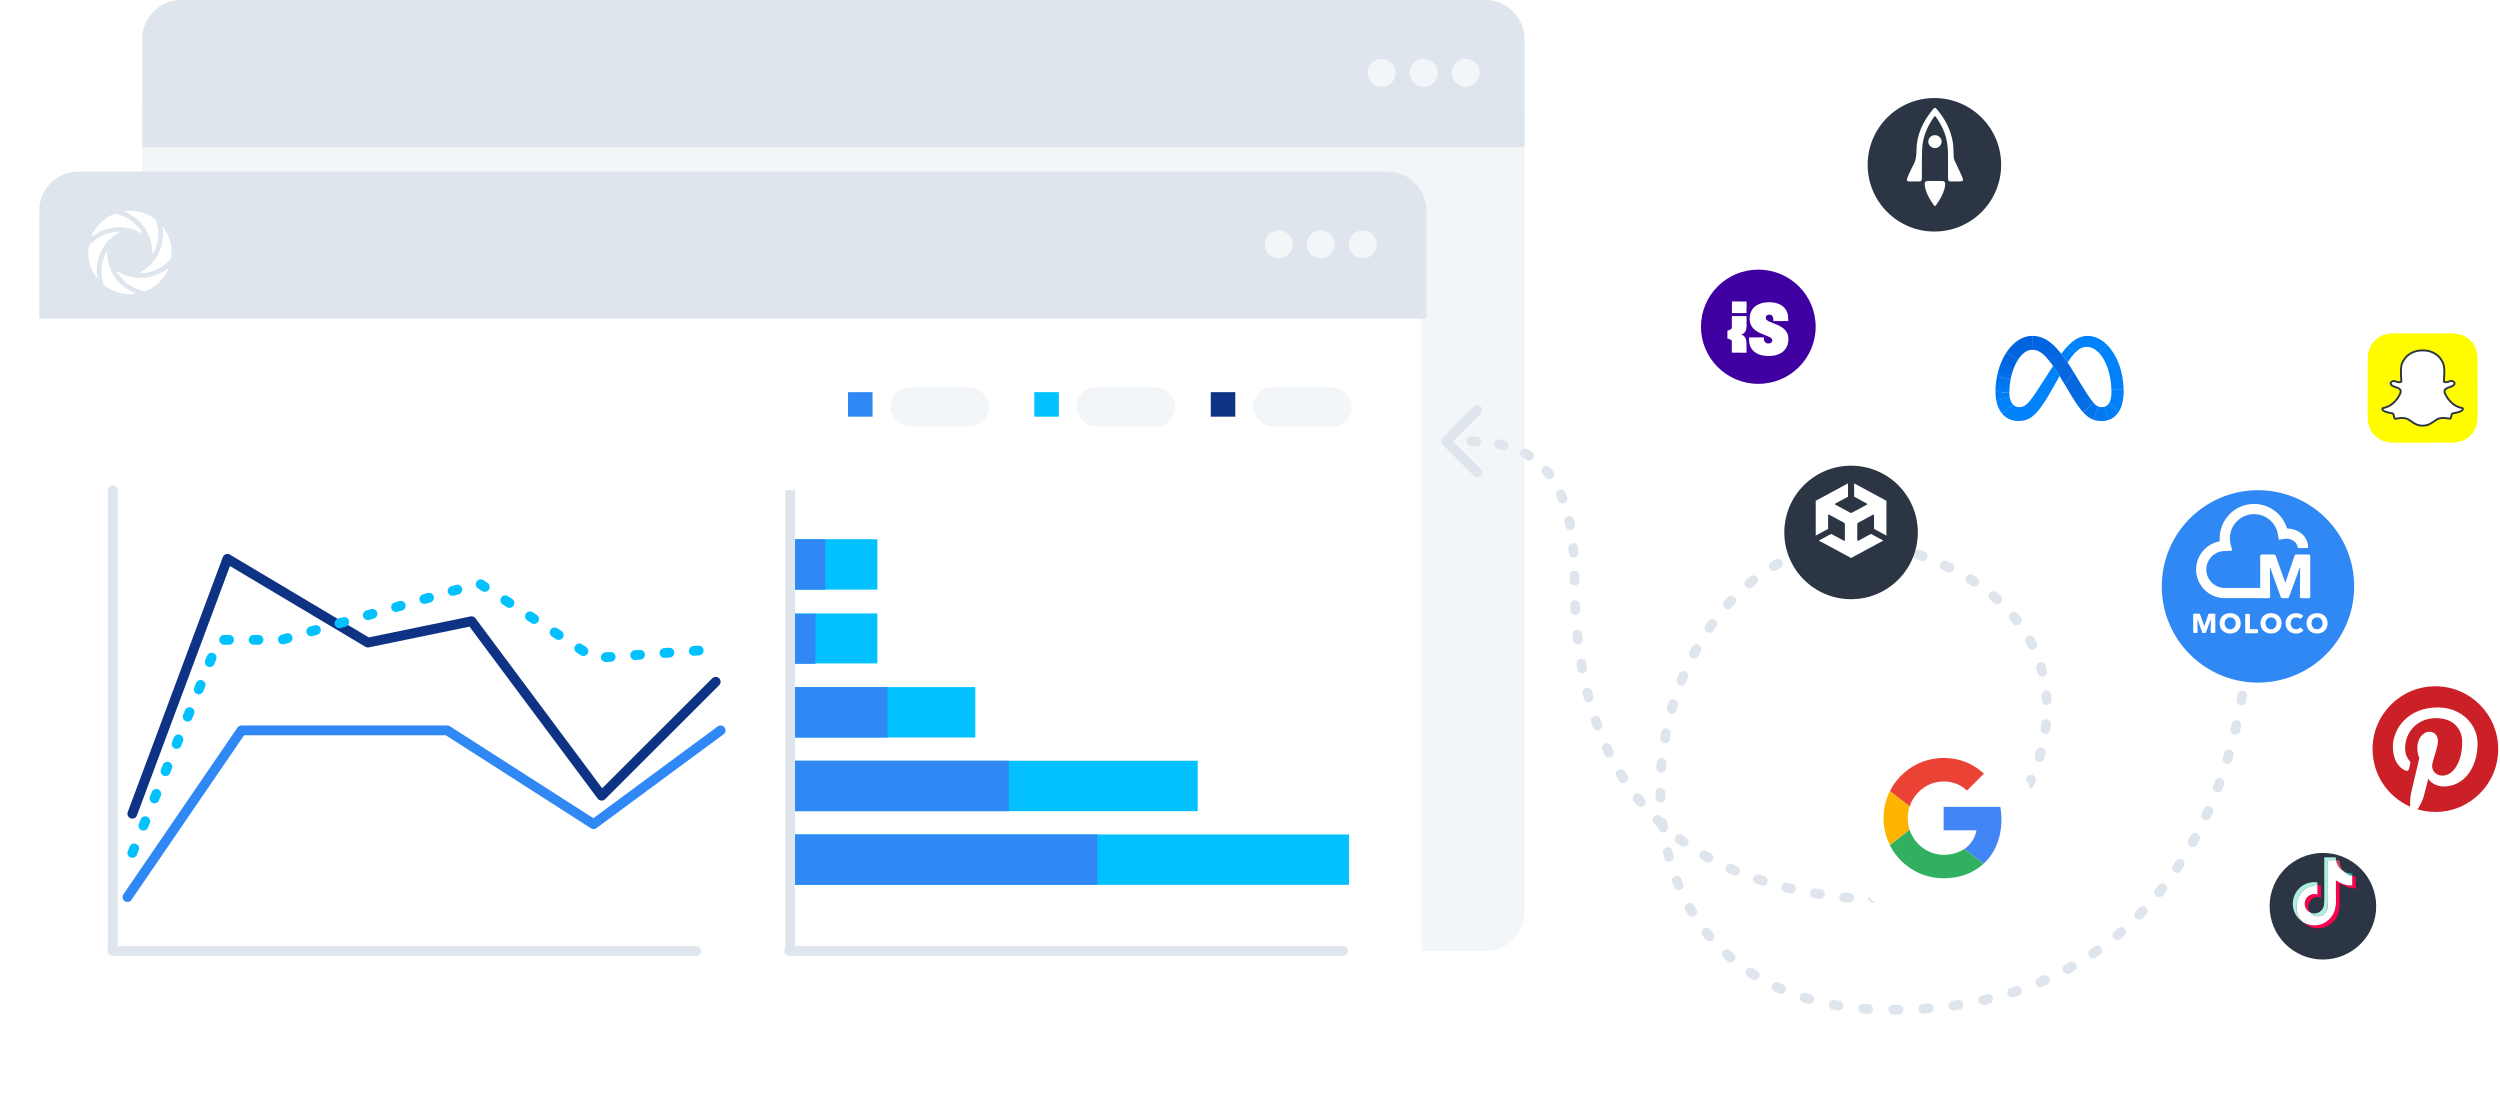<svg width="510" height="224" viewBox="0 0 510 224" fill="none" xmlns="http://www.w3.org/2000/svg">
<rect x="29" y="15" width="282" height="179" rx="8" fill="#F3F6F9"/>
<path d="M29 8C29 3.582 32.582 0 37 0H303C307.418 0 311 3.582 311 8V30H29V8Z" fill="#DFE5EC"/>
<circle cx="281.859" cy="14.859" r="2.859" transform="rotate(-90 281.859 14.859)" fill="#F3F6F9"/>
<circle cx="290.438" cy="14.859" r="2.859" transform="rotate(-90 290.438 14.859)" fill="#F3F6F9"/>
<circle cx="299.016" cy="14.859" r="2.859" transform="rotate(-90 299.016 14.859)" fill="#F3F6F9"/>
<g filter="url(#filter0_d_1302_387)">
<rect x="8" y="50" width="282" height="164" rx="8" fill="white"/>
</g>
<path d="M27 166L46.393 114L75.048 131.084L96.196 126.728L122.732 162.325L146 139.081" stroke="#0F3384" stroke-width="2" stroke-linecap="round" stroke-linejoin="round"/>
<path d="M27 174L44.647 130.527H57.441L97.767 119L121.191 134.243L147 132.385" stroke="#03C1FF" stroke-width="2" stroke-linecap="round" stroke-linejoin="round" stroke-dasharray="1 5"/>
<path d="M8 43C8 38.582 11.582 35 16 35H283C287.418 35 291 38.582 291 43V65H8V43Z" fill="#DFE5EC"/>
<path d="M26 183L49.264 149H74.004H91.239L121.086 168.125L147 149" stroke="#3088F4" stroke-width="2" stroke-linecap="round" stroke-linejoin="round"/>
<rect x="173" y="80" width="5" height="5" fill="#3088F4"/>
<rect x="211" y="80" width="5" height="5" fill="#03C1FF"/>
<rect x="247" y="80" width="5" height="5" fill="#0F3384"/>
<rect x="181.6" y="79" width="20.16" height="8" rx="4" fill="#F3F6F9"/>
<rect x="219.6" y="79" width="20.16" height="8" rx="4" fill="#F3F6F9"/>
<rect x="255.6" y="79" width="20.16" height="8" rx="4" fill="#F3F6F9"/>
<circle cx="260.859" cy="49.859" r="2.859" transform="rotate(-90 260.859 49.859)" fill="#F3F6F9"/>
<circle cx="269.438" cy="49.859" r="2.859" transform="rotate(-90 269.438 49.859)" fill="#F3F6F9"/>
<circle cx="278.016" cy="49.859" r="2.859" transform="rotate(-90 278.016 49.859)" fill="#F3F6F9"/>
<path d="M23 194H142" stroke="#DFE5EC" stroke-width="2" stroke-linecap="round"/>
<path d="M161 194H274" stroke="#DFE5EC" stroke-width="2" stroke-linecap="round"/>
<path d="M23 194L23 100" stroke="#DFE5EC" stroke-width="2" stroke-linecap="round" stroke-linejoin="round"/>
<path d="M29.447 46.384C30.529 47.944 31.099 49.807 31.069 51.7C31.069 51.766 31.158 51.796 31.195 51.737C31.343 51.493 31.469 51.242 31.588 50.983C32.476 49.031 32.536 46.813 31.758 44.816C29.981 43.404 27.714 42.776 25.47 43.072C25.404 43.079 25.389 43.175 25.456 43.205C27.07 43.848 28.455 44.95 29.447 46.384Z" fill="white"/>
<path d="M32.476 51.368C31.669 53.179 30.284 54.673 28.536 55.612C28.477 55.649 28.499 55.738 28.566 55.738C28.981 55.738 29.403 55.708 29.81 55.642C31.81 55.324 33.624 54.288 34.913 52.736C35.261 50.481 34.669 48.181 33.276 46.377C33.232 46.318 33.143 46.362 33.158 46.429C33.409 48.1 33.172 49.815 32.476 51.368Z" fill="white"/>
<path d="M23.789 46.355C25.596 46.23 27.396 46.681 28.929 47.627C28.988 47.664 29.062 47.597 29.025 47.538C28.907 47.331 28.781 47.132 28.647 46.939C27.418 45.15 25.5 43.945 23.352 43.605C21.241 44.447 19.553 46.096 18.664 48.189C18.634 48.256 18.716 48.315 18.768 48.27C20.227 47.154 21.967 46.488 23.789 46.355Z" fill="white"/>
<path d="M29.981 56.595C29.521 56.669 29.047 56.706 28.581 56.706C26.922 56.699 25.3 56.218 23.915 55.316C23.856 55.279 23.782 55.346 23.819 55.405C23.974 55.686 24.145 55.952 24.337 56.211C25.633 57.919 27.537 59.065 29.647 59.428C31.773 58.584 33.461 56.921 34.35 54.828C34.38 54.762 34.298 54.703 34.246 54.747C32.995 55.708 31.536 56.344 29.981 56.595Z" fill="white"/>
<path d="M23.574 56.794C22.397 55.227 21.804 53.297 21.886 51.345C21.886 51.279 21.797 51.249 21.76 51.308C21.634 51.515 21.523 51.722 21.419 51.937C20.523 53.896 20.449 56.129 21.212 58.14C23.004 59.589 25.307 60.24 27.588 59.944C27.655 59.937 27.67 59.84 27.603 59.811C26.011 59.19 24.619 58.147 23.574 56.794Z" fill="white"/>
<path d="M20.456 51.583C21.234 49.786 22.612 48.307 24.352 47.413C24.411 47.383 24.389 47.287 24.322 47.287C24.085 47.28 23.841 47.287 23.604 47.302C21.456 47.494 19.479 48.544 18.109 50.215C17.738 52.485 18.323 54.806 19.716 56.633C19.76 56.692 19.849 56.647 19.834 56.581C19.582 54.888 19.797 53.165 20.456 51.583Z" fill="white"/>
<rect x="178.984" y="110" width="10.283" height="17.983" transform="rotate(90 178.984 110)" fill="#03C1FF"/>
<rect x="168.355" y="110" width="10.283" height="7.355" transform="rotate(90 168.355 110)" fill="#3088F4"/>
<rect x="178.983" y="125.137" width="10.201" height="17.983" transform="rotate(90 178.983 125.137)" fill="#03C1FF"/>
<rect x="166.349" y="125.22" width="10.201" height="5.349" transform="rotate(90 166.349 125.22)" fill="#3088F4"/>
<rect x="198.965" y="140.167" width="10.283" height="37.965" transform="rotate(90 198.965 140.167)" fill="#03C1FF"/>
<rect x="181.058" y="140.167" width="10.283" height="20.058" transform="rotate(90 181.058 140.167)" fill="#3088F4"/>
<rect x="244.33" y="155.195" width="10.283" height="83.329" transform="rotate(90 244.33 155.195)" fill="#03C1FF"/>
<rect x="205.797" y="155.195" width="10.283" height="44.797" transform="rotate(90 205.797 155.195)" fill="#3088F4"/>
<rect x="275.192" y="170.226" width="10.283" height="114.192" transform="rotate(90 275.192 170.226)" fill="#03C1FF"/>
<rect x="223.849" y="170.226" width="10.283" height="62.849" transform="rotate(90 223.849 170.226)" fill="#3088F4"/>
<path d="M161.192 100L161.192 194" stroke="#DFE5EC" stroke-width="2"/>
<path d="M459.846 117.881C459.814 117.33 459.342 116.908 458.79 116.94C458.239 116.972 457.818 117.444 457.849 117.996L459.846 117.881ZM386.755 205.996L386.765 206.996L386.755 205.996ZM391.766 113.283L391.424 114.223L391.766 113.283ZM376.731 183.109L376.63 184.104L376.731 183.109ZM294.293 89.301C293.902 89.692 293.902 90.325 294.293 90.715L300.657 97.079C301.047 97.47 301.681 97.47 302.071 97.079C302.462 96.689 302.462 96.055 302.071 95.665L296.414 90.008L302.071 84.351C302.462 83.961 302.462 83.328 302.071 82.937C301.681 82.546 301.047 82.546 300.657 82.937L294.293 89.301ZM295.47 91.007C296.023 91.006 296.469 90.557 296.467 90.004C296.466 89.452 296.017 89.006 295.465 89.007L295.47 91.007ZM300.214 89.036C299.662 89.019 299.2 89.451 299.182 90.003C299.164 90.555 299.597 91.017 300.149 91.035L300.214 89.036ZM301.072 91.074C301.623 91.102 302.093 90.678 302.121 90.126C302.15 89.575 301.725 89.105 301.174 89.076L301.072 91.074ZM305.996 89.646C305.454 89.537 304.927 89.887 304.818 90.428C304.709 90.97 305.059 91.497 305.601 91.606L305.996 89.646ZM306.48 91.802C307.017 91.933 307.558 91.605 307.689 91.068C307.82 90.532 307.492 89.99 306.955 89.859L306.48 91.802ZM311.59 91.616C311.104 91.352 310.497 91.531 310.233 92.017C309.969 92.502 310.148 93.109 310.633 93.373L311.59 91.616ZM311.395 93.818C311.863 94.111 312.48 93.968 312.773 93.5C313.066 93.032 312.924 92.415 312.455 92.122L311.395 93.818ZM316.233 95.39C315.875 94.97 315.244 94.919 314.823 95.277C314.403 95.636 314.353 96.267 314.711 96.687L316.233 95.39ZM315.264 97.375C315.598 97.815 316.225 97.901 316.665 97.567C317.105 97.234 317.191 96.606 316.857 96.166L315.264 97.375ZM319.325 100.443C319.105 99.936 318.516 99.704 318.009 99.924C317.502 100.145 317.27 100.734 317.49 101.24L319.325 100.443ZM317.834 102.075C318.034 102.589 318.614 102.844 319.129 102.644C319.643 102.443 319.898 101.863 319.698 101.349L317.834 102.075ZM321.087 106.015C320.968 105.476 320.435 105.135 319.895 105.253C319.356 105.372 319.015 105.906 319.133 106.445L321.087 106.015ZM319.317 107.332C319.423 107.874 319.948 108.228 320.49 108.122C321.032 108.017 321.386 107.492 321.28 106.95L319.317 107.332ZM321.947 111.711C321.897 111.161 321.41 110.756 320.86 110.806C320.31 110.857 319.905 111.344 319.956 111.894L321.947 111.711ZM320.034 112.833C320.076 113.384 320.556 113.797 321.106 113.756C321.657 113.714 322.07 113.234 322.029 112.684L320.034 112.833ZM322.214 117.448C322.211 116.896 321.76 116.451 321.208 116.454C320.656 116.458 320.211 116.908 320.214 117.46L322.214 117.448ZM320.217 118.451C320.219 119.003 320.668 119.449 321.221 119.447C321.773 119.444 322.219 118.995 322.217 118.443L320.217 118.451ZM322.338 123.415C322.313 122.863 321.845 122.436 321.294 122.462C320.742 122.487 320.315 122.955 320.34 123.506L322.338 123.415ZM320.391 124.514C320.421 125.065 320.893 125.488 321.444 125.458C321.996 125.428 322.418 124.956 322.388 124.405L320.391 124.514ZM322.775 129.336C322.718 128.787 322.227 128.387 321.677 128.444C321.128 128.501 320.729 128.992 320.785 129.541L322.775 129.336ZM320.896 130.558C320.958 131.107 321.453 131.501 322.002 131.439C322.551 131.376 322.945 130.881 322.883 130.332L320.896 130.558ZM323.576 135.232C323.483 134.688 322.967 134.322 322.422 134.415C321.878 134.508 321.512 135.024 321.605 135.569L323.576 135.232ZM321.78 136.559C321.879 137.102 322.4 137.462 322.943 137.362C323.487 137.263 323.846 136.742 323.747 136.199L321.78 136.559ZM324.793 141.039C324.658 140.503 324.115 140.178 323.579 140.312C323.044 140.447 322.719 140.99 322.853 141.526L324.793 141.039ZM323.105 142.502C323.247 143.036 323.795 143.354 324.329 143.212C324.862 143.07 325.18 142.522 325.038 141.989L323.105 142.502ZM326.48 146.71C326.299 146.188 325.729 145.912 325.207 146.094C324.686 146.275 324.41 146.845 324.591 147.367L326.48 146.71ZM324.932 148.321C325.121 148.84 325.696 149.107 326.214 148.917C326.733 148.727 327 148.153 326.81 147.634L324.932 148.321ZM328.693 152.183C328.46 151.682 327.865 151.466 327.365 151.699C326.864 151.932 326.647 152.527 326.881 153.028L328.693 152.183ZM327.318 153.944C327.56 154.44 328.159 154.646 328.655 154.404C329.151 154.162 329.357 153.563 329.115 153.067L327.318 153.944ZM331.475 157.375C331.187 156.904 330.571 156.756 330.1 157.044C329.629 157.333 329.481 157.949 329.769 158.42L331.475 157.375ZM330.309 159.281C330.606 159.746 331.225 159.882 331.69 159.584C332.155 159.286 332.291 158.668 331.993 158.203L330.309 159.281ZM334.845 162.193C334.501 161.761 333.872 161.69 333.439 162.034C333.007 162.378 332.936 163.007 333.28 163.439L334.845 162.193ZM333.925 164.232C334.278 164.657 334.909 164.715 335.333 164.362C335.758 164.009 335.816 163.378 335.463 162.954L333.925 164.232ZM338.789 166.549C338.393 166.164 337.76 166.173 337.375 166.569C336.99 166.965 337 167.598 337.396 167.983L338.789 166.549ZM338.137 168.688C338.541 169.064 339.174 169.042 339.551 168.638C339.927 168.233 339.904 167.601 339.5 167.224L338.137 168.688ZM343.257 170.369C342.815 170.037 342.188 170.126 341.856 170.567C341.525 171.008 341.613 171.635 342.055 171.967L343.257 170.369ZM342.878 172.573C343.326 172.896 343.951 172.795 344.274 172.346C344.596 171.898 344.495 171.273 344.047 170.951L342.878 172.573ZM348.165 173.616C347.687 173.339 347.075 173.502 346.798 173.979C346.521 174.457 346.683 175.069 347.161 175.346L348.165 173.616ZM348.051 175.851C348.533 176.119 349.142 175.945 349.41 175.463C349.678 174.98 349.504 174.371 349.022 174.103L348.051 175.851ZM353.421 176.292C352.917 176.068 352.326 176.295 352.102 176.8C351.878 177.305 352.105 177.896 352.61 178.12L353.421 176.292ZM353.545 178.525C354.053 178.741 354.64 178.503 354.856 177.995C355.072 177.486 354.834 176.9 354.326 176.684L353.545 178.525ZM358.936 178.424C358.413 178.249 357.846 178.532 357.671 179.056C357.496 179.58 357.779 180.146 358.303 180.321L358.936 178.424ZM359.266 180.635C359.793 180.802 360.355 180.511 360.522 179.985C360.69 179.458 360.398 178.896 359.872 178.729L359.266 180.635ZM364.632 180.06C364.095 179.929 363.554 180.258 363.423 180.795C363.292 181.331 363.621 181.872 364.158 182.003L364.632 180.06ZM365.139 182.236C365.677 182.36 366.214 182.025 366.338 181.487C366.463 180.949 366.127 180.412 365.589 180.288L365.139 182.236ZM370.446 181.255C369.901 181.163 369.385 181.529 369.293 182.074C369.201 182.618 369.567 183.135 370.112 183.227L370.446 181.255ZM371.106 183.39C371.652 183.476 372.164 183.104 372.25 182.558C372.337 182.013 371.964 181.501 371.419 181.414L371.106 183.39ZM376.335 182.062C375.785 182.004 375.293 182.401 375.234 182.95C375.176 183.5 375.573 183.992 376.123 184.051L376.335 182.062ZM377.138 184.151C377.688 184.198 378.172 183.79 378.219 183.24C378.266 182.69 377.858 182.206 377.308 182.158L377.138 184.151ZM382.049 182.185C381.498 182.226 381.085 182.705 381.125 183.256C381.166 183.807 381.645 184.22 382.196 184.18L382.049 182.185ZM383.201 184.09C383.75 184.033 384.149 183.541 384.091 182.991C384.033 182.442 383.542 182.043 382.992 182.101L383.201 184.09ZM387.665 181.248C387.131 181.387 386.81 181.934 386.95 182.468C387.089 183.002 387.635 183.323 388.17 183.183L387.665 181.248ZM389.143 182.914C389.673 182.759 389.977 182.204 389.823 181.674C389.668 181.144 389.113 180.84 388.582 180.994L389.143 182.914ZM393.048 179.343C392.544 179.57 392.319 180.161 392.546 180.665C392.772 181.169 393.364 181.394 393.868 181.167L393.048 179.343ZM394.781 180.742C395.279 180.502 395.488 179.905 395.248 179.407C395.009 178.909 394.411 178.7 393.913 178.94L394.781 180.742ZM398.073 176.597C397.61 176.898 397.478 177.517 397.779 177.98C398.079 178.444 398.698 178.575 399.162 178.275L398.073 176.597ZM399.998 177.718C400.454 177.406 400.571 176.784 400.259 176.328C399.947 175.872 399.325 175.755 398.869 176.067L399.998 177.718ZM402.652 173.137C402.236 173.5 402.193 174.131 402.556 174.548C402.919 174.964 403.551 175.007 403.967 174.644L402.652 173.137ZM404.715 173.976C405.123 173.603 405.152 172.971 404.779 172.563C404.407 172.155 403.774 172.126 403.366 172.499L404.715 173.976ZM406.714 169.074C406.351 169.49 406.394 170.122 406.81 170.485C407.226 170.848 407.858 170.805 408.221 170.389L406.714 169.074ZM408.873 169.626C409.226 169.202 409.17 168.572 408.746 168.218C408.322 167.864 407.691 167.921 407.337 168.345L408.873 169.626ZM410.196 164.502C409.892 164.963 410.019 165.583 410.48 165.887C410.941 166.191 411.561 166.064 411.865 165.603L410.196 164.502ZM412.408 164.759C412.702 164.291 412.561 163.674 412.093 163.381C411.625 163.087 411.008 163.228 410.714 163.696L412.408 164.759ZM413.021 159.502C412.784 160.001 412.996 160.598 413.494 160.835C413.993 161.072 414.59 160.86 414.827 160.361L413.021 159.502ZM415.247 159.451C415.472 158.946 415.246 158.355 414.742 158.13C414.238 157.905 413.646 158.131 413.421 158.635L415.247 159.451ZM415.096 154.16C414.936 154.688 415.234 155.247 415.763 155.407C416.291 155.568 416.849 155.269 417.01 154.741L415.096 154.16ZM417.289 153.775C417.436 153.242 417.123 152.692 416.59 152.546C416.058 152.399 415.507 152.712 415.361 153.245L417.289 153.775ZM416.307 148.576C416.236 149.124 416.622 149.626 417.17 149.697C417.717 149.769 418.219 149.382 418.29 148.835L416.307 148.576ZM418.406 147.832C418.461 147.283 418.061 146.792 417.511 146.737C416.962 146.682 416.471 147.083 416.416 147.632L418.406 147.832ZM416.53 142.889C416.56 143.441 417.032 143.863 417.583 143.834C418.135 143.804 418.557 143.332 418.527 142.781L416.53 142.889ZM418.456 141.77C418.408 141.22 417.923 140.812 417.373 140.86C416.823 140.908 416.416 141.393 416.464 141.943L418.456 141.77ZM415.663 137.284C415.802 137.818 416.349 138.139 416.883 137.999C417.418 137.86 417.738 137.314 417.599 136.78L415.663 137.284ZM417.326 135.801C417.168 135.272 416.611 134.971 416.082 135.129C415.552 135.286 415.251 135.843 415.409 136.372L417.326 135.801ZM413.674 131.98C413.921 132.474 414.521 132.675 415.015 132.428C415.51 132.182 415.711 131.582 415.464 131.087L413.674 131.98ZM414.997 130.19C414.734 129.704 414.127 129.524 413.642 129.787C413.156 130.05 412.976 130.657 413.239 131.142L414.997 130.19ZM410.638 127.175C410.978 127.611 411.606 127.689 412.042 127.349C412.477 127.01 412.556 126.382 412.216 125.946L410.638 127.175ZM411.591 125.169C411.238 124.744 410.608 124.685 410.183 125.038C409.758 125.39 409.699 126.021 410.052 126.446L411.591 125.169ZM406.754 123.025C407.165 123.395 407.797 123.361 408.166 122.95C408.535 122.539 408.502 121.907 408.091 121.538L406.754 123.025ZM407.318 120.862C406.898 120.505 406.267 120.556 405.909 120.976C405.551 121.397 405.602 122.028 406.023 122.386L407.318 120.862ZM402.211 119.537C402.672 119.84 403.292 119.713 403.596 119.251C403.9 118.79 403.772 118.17 403.311 117.866L402.211 119.537ZM402.475 117.329C402.008 117.036 401.39 117.177 401.097 117.645C400.804 118.113 400.945 118.73 401.413 119.024L402.475 117.329ZM397.22 116.689C397.715 116.934 398.315 116.731 398.56 116.235C398.805 115.74 398.601 115.141 398.106 114.896L397.22 116.689ZM397.192 114.455C396.692 114.219 396.097 114.433 395.861 114.933C395.626 115.433 395.84 116.028 396.339 116.264L397.192 114.455ZM391.892 114.395C392.409 114.589 392.985 114.326 393.178 113.808C393.372 113.291 393.109 112.715 392.592 112.522L391.892 114.395ZM391.602 112.162C391.081 111.979 390.511 112.253 390.327 112.774C390.144 113.295 390.418 113.866 390.939 114.049L391.602 112.162ZM386.173 112.684C386.712 112.803 387.246 112.462 387.365 111.923C387.484 111.384 387.143 110.85 386.603 110.731L386.173 112.684ZM385.558 110.515C385.016 110.411 384.491 110.766 384.387 111.308C384.283 111.851 384.638 112.375 385.18 112.479L385.558 110.515ZM380.274 111.882C380.826 111.909 381.295 111.484 381.322 110.933C381.35 110.381 380.925 109.912 380.373 109.884L380.274 111.882ZM379.321 109.848C378.768 109.837 378.312 110.275 378.301 110.827C378.29 111.38 378.729 111.836 379.281 111.847L379.321 109.848ZM374.365 112.125C374.912 112.051 375.296 111.548 375.222 111.001C375.148 110.453 374.644 110.069 374.097 110.143L374.365 112.125ZM373.065 110.299C372.52 110.39 372.153 110.906 372.244 111.451C372.335 111.995 372.85 112.363 373.395 112.272L373.065 110.299ZM368.62 113.465C369.144 113.289 369.426 112.722 369.25 112.199C369.075 111.675 368.508 111.393 367.984 111.569L368.62 113.465ZM366.995 111.918C366.477 112.11 366.212 112.685 366.404 113.203C366.596 113.721 367.172 113.985 367.689 113.793L366.995 111.918ZM363.208 115.855C363.691 115.587 363.865 114.979 363.598 114.495C363.33 114.012 362.722 113.838 362.239 114.105L363.208 115.855ZM361.33 114.625C360.855 114.907 360.698 115.52 360.98 115.995C361.261 116.471 361.874 116.628 362.35 116.346L361.33 114.625ZM358.278 119.158C358.71 118.814 358.782 118.185 358.438 117.753C358.094 117.321 357.465 117.249 357.033 117.592L358.278 119.158ZM356.221 118.255C355.798 118.61 355.743 119.241 356.097 119.664C356.452 120.087 357.083 120.143 357.506 119.788L356.221 118.255ZM353.903 123.208C354.28 122.805 354.259 122.172 353.856 121.795C353.452 121.418 352.819 121.439 352.442 121.843L353.903 123.208ZM351.744 122.607C351.376 123.019 351.412 123.651 351.824 124.019C352.236 124.387 352.868 124.351 353.236 123.939L351.744 122.607ZM350.126 127.829C350.448 127.38 350.344 126.755 349.895 126.434C349.446 126.112 348.822 126.215 348.5 126.664L350.126 127.829ZM347.904 127.514C347.592 127.97 347.708 128.592 348.163 128.905C348.619 129.217 349.241 129.101 349.554 128.646L347.904 127.514ZM346.934 132.897C347.201 132.414 347.026 131.805 346.542 131.538C346.059 131.271 345.45 131.447 345.183 131.93L346.934 132.897ZM344.689 132.846C344.431 133.334 344.618 133.939 345.106 134.197C345.595 134.455 346.199 134.268 346.457 133.78L344.689 132.846ZM344.323 138.303C344.536 137.794 344.296 137.208 343.787 136.994C343.278 136.781 342.692 137.021 342.478 137.53L344.323 138.303ZM342.087 138.488C341.882 139.001 342.132 139.583 342.645 139.787C343.158 139.992 343.74 139.742 343.945 139.229L342.087 138.488ZM342.291 143.952C342.451 143.424 342.153 142.865 341.624 142.705C341.096 142.545 340.537 142.843 340.377 143.372L342.291 143.952ZM340.085 144.363C339.933 144.894 340.241 145.448 340.772 145.599C341.303 145.751 341.856 145.443 342.008 144.912L340.085 144.363ZM340.835 149.781C340.942 149.239 340.59 148.713 340.048 148.606C339.506 148.499 338.98 148.852 338.873 149.393L340.835 149.781ZM338.681 150.41C338.583 150.954 338.944 151.474 339.488 151.572C340.031 151.67 340.551 151.308 340.649 150.765L338.681 150.41ZM339.968 155.725C340.02 155.175 339.617 154.687 339.067 154.635C338.517 154.583 338.029 154.987 337.977 155.537L339.968 155.725ZM337.889 156.568C337.846 157.118 338.258 157.599 338.808 157.642C339.359 157.684 339.84 157.273 339.883 156.722L337.889 156.568ZM339.713 161.721C339.708 161.169 339.255 160.725 338.703 160.731C338.151 160.737 337.708 161.189 337.713 161.741L339.713 161.721ZM337.733 162.778C337.749 163.33 338.209 163.765 338.761 163.75C339.313 163.734 339.748 163.274 339.732 162.722L337.733 162.778ZM340.103 167.705C340.036 167.157 339.537 166.767 338.989 166.833C338.441 166.9 338.051 167.399 338.117 167.947L340.103 167.705ZM338.253 168.977C338.33 169.524 338.837 169.905 339.383 169.827C339.93 169.75 340.311 169.244 340.233 168.697L338.253 168.977ZM341.178 173.594C341.046 173.058 340.504 172.73 339.968 172.863C339.432 172.995 339.104 173.537 339.236 174.073L341.178 173.594ZM339.496 175.079C339.639 175.612 340.188 175.928 340.721 175.784C341.255 175.641 341.571 175.092 341.427 174.559L339.496 175.079ZM342.982 179.286C342.78 178.772 342.2 178.519 341.686 178.721C341.172 178.922 340.918 179.503 341.12 180.017L342.982 179.286ZM341.511 180.98C341.725 181.489 342.311 181.729 342.82 181.516C343.329 181.302 343.569 180.716 343.355 180.207L341.511 180.98ZM345.547 184.664C345.273 184.184 344.663 184.017 344.183 184.29C343.703 184.564 343.536 185.175 343.809 185.654L345.547 184.664ZM344.337 186.553C344.622 187.026 345.237 187.177 345.71 186.892C346.182 186.606 346.334 185.992 346.049 185.519L344.337 186.553ZM348.877 189.586C348.533 189.155 347.904 189.083 347.472 189.428C347.04 189.772 346.969 190.401 347.313 190.833L348.877 189.586ZM347.974 191.64C348.329 192.063 348.96 192.117 349.383 191.762C349.805 191.406 349.86 190.776 349.504 190.353L347.974 191.64ZM352.935 193.92C352.526 193.548 351.894 193.578 351.522 193.987C351.151 194.395 351.181 195.028 351.589 195.399L352.935 193.92ZM352.375 196.096C352.794 196.456 353.425 196.409 353.786 195.991C354.146 195.573 354.099 194.941 353.681 194.581L352.375 196.096ZM357.638 197.56C357.176 197.257 356.556 197.386 356.254 197.848C355.951 198.31 356.08 198.93 356.542 199.233L357.638 197.56ZM357.434 199.801C357.903 200.092 358.52 199.947 358.81 199.477C359.101 199.007 358.956 198.391 358.486 198.1L357.434 199.801ZM362.863 200.447C362.361 200.216 361.767 200.435 361.536 200.937C361.305 201.439 361.524 202.033 362.026 202.264L362.863 200.447ZM362.959 202.68C363.465 202.9 364.054 202.667 364.274 202.16C364.493 201.653 364.26 201.065 363.754 200.845L362.959 202.68ZM368.435 202.568C367.907 202.406 367.347 202.702 367.185 203.23C367.022 203.758 367.318 204.317 367.846 204.48L368.435 202.568ZM368.819 204.768C369.35 204.92 369.903 204.613 370.055 204.082C370.207 203.551 369.9 202.997 369.369 202.845L368.819 204.768ZM374.248 203.985C373.705 203.885 373.184 204.244 373.083 204.787C372.983 205.33 373.342 205.851 373.886 205.952L374.248 203.985ZM374.88 206.126C375.425 206.217 375.94 205.849 376.031 205.304C376.122 204.759 375.754 204.244 375.209 204.153L374.88 206.126ZM380.212 204.77C379.662 204.724 379.179 205.134 379.134 205.684C379.088 206.235 379.498 206.718 380.048 206.763L380.212 204.77ZM381.047 206.838C381.598 206.875 382.075 206.458 382.112 205.907C382.149 205.356 381.732 204.879 381.181 204.842L381.047 206.838ZM386.222 205C385.67 205.001 385.224 205.451 385.226 206.003C385.228 206.555 385.677 207.001 386.229 207L386.222 205ZM387.294 206.989C387.846 206.981 388.287 206.526 388.278 205.974C388.27 205.422 387.815 204.981 387.263 204.99L387.294 206.989ZM392.313 204.779C391.763 204.817 391.347 205.294 391.385 205.845C391.423 206.396 391.9 206.812 392.451 206.774L392.313 204.779ZM393.5 206.695C394.051 206.651 394.461 206.169 394.417 205.618C394.372 205.068 393.89 204.657 393.34 204.702L393.5 206.695ZM398.361 204.147C397.814 204.224 397.434 204.73 397.511 205.277C397.588 205.824 398.094 206.205 398.641 206.127L398.361 204.147ZM399.679 205.974C400.225 205.89 400.599 205.379 400.515 204.833C400.431 204.287 399.92 203.913 399.374 203.997L399.679 205.974ZM404.336 203.065C403.797 203.185 403.458 203.719 403.578 204.258C403.698 204.798 404.232 205.137 404.771 205.017L404.336 203.065ZM405.786 204.784C406.323 204.656 406.655 204.117 406.528 203.58C406.4 203.042 405.861 202.71 405.324 202.838L405.786 204.784ZM410.185 201.498C409.658 201.664 409.366 202.226 409.532 202.753C409.698 203.279 410.259 203.572 410.786 203.406L410.185 201.498ZM411.768 203.088C412.292 202.914 412.576 202.348 412.402 201.824C412.228 201.3 411.663 201.016 411.138 201.19L411.768 203.088ZM415.851 199.422C415.342 199.636 415.103 200.222 415.317 200.732C415.531 201.241 416.117 201.48 416.626 201.266L415.851 199.422ZM417.58 200.856C418.086 200.634 418.315 200.044 418.093 199.538C417.871 199.032 417.281 198.803 416.775 199.025L417.58 200.856ZM421.303 196.811C420.817 197.074 420.637 197.68 420.9 198.166C421.162 198.652 421.769 198.832 422.255 198.57L421.303 196.811ZM423.169 198.065C423.65 197.794 423.82 197.184 423.549 196.703C423.278 196.222 422.669 196.051 422.187 196.322L423.169 198.065ZM426.462 193.672C426.006 193.983 425.887 194.605 426.198 195.062C426.508 195.518 427.13 195.637 427.587 195.326L426.462 193.672ZM428.437 194.737C428.889 194.419 428.997 193.795 428.679 193.344C428.36 192.892 427.737 192.784 427.285 193.103L428.437 194.737ZM431.273 190.031C430.85 190.386 430.795 191.017 431.15 191.44C431.505 191.863 432.136 191.918 432.559 191.563L431.273 190.031ZM433.353 190.885C433.769 190.522 433.814 189.891 433.452 189.474C433.089 189.057 432.458 189.013 432.041 189.375L433.353 190.885ZM435.7 185.919C435.314 186.314 435.322 186.947 435.718 187.333C436.113 187.718 436.746 187.71 437.132 187.315L435.7 185.919ZM437.85 186.567C438.229 186.165 438.211 185.532 437.809 185.153C437.408 184.774 436.775 184.792 436.396 185.194L437.85 186.567ZM439.706 181.396C439.36 181.826 439.428 182.455 439.858 182.802C440.288 183.148 440.918 183.08 441.264 182.65L439.706 181.396ZM441.911 181.834C442.25 181.399 442.173 180.77 441.737 180.431C441.302 180.091 440.673 180.169 440.334 180.604L441.911 181.834ZM443.285 176.515C442.978 176.974 443.102 177.595 443.561 177.902C444.021 178.208 444.642 178.084 444.948 177.625L443.285 176.515ZM445.517 176.759C445.817 176.295 445.685 175.676 445.221 175.376C444.757 175.076 444.138 175.209 443.838 175.673L445.517 176.759ZM446.433 171.34C446.165 171.823 446.34 172.431 446.823 172.699C447.306 172.966 447.915 172.791 448.182 172.308L446.433 171.34ZM448.679 171.397C448.94 170.91 448.757 170.304 448.271 170.043C447.784 169.782 447.178 169.965 446.917 170.452L448.679 171.397ZM449.163 165.924C448.933 166.426 449.154 167.02 449.656 167.25C450.158 167.479 450.751 167.259 450.981 166.757L449.163 165.924ZM451.406 165.813C451.63 165.308 451.402 164.717 450.897 164.494C450.392 164.27 449.801 164.498 449.578 165.003L451.406 165.813ZM451.492 160.316C451.298 160.833 451.56 161.409 452.077 161.604C452.594 161.798 453.171 161.536 453.365 161.019L451.492 160.316ZM453.723 160.048C453.911 159.529 453.643 158.955 453.124 158.767C452.604 158.579 452.031 158.847 451.843 159.366L453.723 160.048ZM453.439 154.563C453.278 155.092 453.577 155.65 454.106 155.81C454.634 155.97 455.192 155.672 455.353 155.143L453.439 154.563ZM455.649 154.148C455.803 153.618 455.499 153.063 454.969 152.908C454.439 152.754 453.883 153.058 453.729 153.588L455.649 154.148ZM455.026 148.687C454.898 149.224 455.229 149.763 455.767 149.891C456.304 150.019 456.843 149.687 456.971 149.15L455.026 148.687ZM457.205 148.147C457.328 147.609 456.991 147.073 456.452 146.95C455.914 146.827 455.378 147.164 455.255 147.702L457.205 148.147ZM456.266 142.729C456.169 143.273 456.53 143.792 457.074 143.89C457.618 143.987 458.137 143.625 458.234 143.081L456.266 142.729ZM458.412 142.062C458.504 141.517 458.137 141.001 457.593 140.909C457.048 140.817 456.532 141.183 456.44 141.728L458.412 142.062ZM457.171 136.717C457.104 137.265 457.494 137.764 458.042 137.832C458.59 137.899 459.089 137.509 459.156 136.961L457.171 136.717ZM459.279 135.926C459.341 135.377 458.947 134.882 458.398 134.819C457.849 134.757 457.354 135.151 457.292 135.7L459.279 135.926ZM457.75 130.649C457.713 131.2 458.129 131.677 458.68 131.715C459.231 131.752 459.708 131.336 459.746 130.785L457.75 130.649ZM459.811 129.757C459.843 129.206 459.422 128.733 458.871 128.7C458.32 128.668 457.847 129.088 457.814 129.64L459.811 129.757ZM457.993 124.564C457.987 125.117 458.43 125.569 458.982 125.576C459.534 125.582 459.987 125.139 459.993 124.587L457.993 124.564ZM460 123.564C460.001 123.012 459.554 122.563 459.001 122.562C458.449 122.561 458.001 123.008 458 123.561L460 123.564ZM457.876 118.489C457.905 119.041 458.375 119.465 458.927 119.436C459.478 119.408 459.902 118.937 459.874 118.386L457.876 118.489ZM295 91.008C295.156 91.008 295.313 91.008 295.47 91.007L295.465 89.007C295.308 89.008 295.153 89.008 295 89.008L295 91.008ZM300.149 91.035C300.456 91.045 300.764 91.058 301.072 91.074L301.174 89.076C300.852 89.06 300.532 89.047 300.214 89.036L300.149 91.035ZM305.601 91.606C305.895 91.666 306.189 91.731 306.48 91.802L306.955 89.859C306.636 89.781 306.316 89.71 305.996 89.646L305.601 91.606ZM310.633 93.373C310.89 93.513 311.144 93.661 311.395 93.818L312.455 92.122C312.17 91.943 311.881 91.775 311.59 91.616L310.633 93.373ZM314.711 96.687C314.899 96.907 315.083 97.137 315.264 97.375L316.857 96.166C316.654 95.898 316.446 95.639 316.233 95.39L314.711 96.687ZM317.49 101.24C317.608 101.511 317.723 101.789 317.834 102.075L319.698 101.349C319.577 101.04 319.453 100.738 319.325 100.443L317.49 101.24ZM319.133 106.445C319.197 106.735 319.258 107.031 319.317 107.332L321.28 106.95C321.219 106.633 321.154 106.321 321.087 106.015L319.133 106.445ZM319.956 111.894C319.984 112.202 320.01 112.515 320.034 112.833L322.029 112.684C322.004 112.355 321.977 112.03 321.947 111.711L319.956 111.894ZM320.214 117.46C320.215 117.619 320.216 117.778 320.216 117.938H322.216C322.216 117.774 322.215 117.611 322.214 117.448L320.214 117.46ZM320.216 117.938C320.216 118.109 320.216 118.28 320.217 118.451L322.217 118.443C322.216 118.275 322.216 118.107 322.216 117.938H320.216ZM320.34 123.506C320.356 123.844 320.373 124.18 320.391 124.514L322.388 124.405C322.37 124.076 322.353 123.746 322.338 123.415L320.34 123.506ZM320.785 129.541C320.82 129.882 320.857 130.221 320.896 130.558L322.883 130.332C322.845 130.002 322.809 129.67 322.775 129.336L320.785 129.541ZM321.605 135.569C321.661 135.901 321.72 136.231 321.78 136.559L323.747 136.199C323.688 135.878 323.631 135.556 323.576 135.232L321.605 135.569ZM322.853 141.526C322.935 141.853 323.019 142.179 323.105 142.502L325.038 141.989C324.955 141.674 324.873 141.357 324.793 141.039L322.853 141.526ZM324.591 147.367C324.703 147.687 324.816 148.005 324.932 148.321L326.81 147.634C326.698 147.329 326.588 147.02 326.48 146.71L324.591 147.367ZM326.881 153.028C327.024 153.336 327.17 153.641 327.318 153.944L329.115 153.067C328.972 152.775 328.832 152.48 328.693 152.183L326.881 153.028ZM329.769 158.42C329.947 158.709 330.127 158.996 330.309 159.281L331.993 158.203C331.818 157.929 331.646 157.653 331.475 157.375L329.769 158.42ZM333.28 163.439C333.493 163.706 333.708 163.97 333.925 164.232L335.463 162.954C335.255 162.703 335.049 162.449 334.845 162.193L333.28 163.439ZM337.396 167.983C337.641 168.221 337.888 168.456 338.137 168.688L339.5 167.224C339.261 167.002 339.024 166.776 338.789 166.549L337.396 167.983ZM342.055 171.967C342.327 172.172 342.601 172.374 342.878 172.573L344.047 170.951C343.781 170.759 343.518 170.565 343.257 170.369L342.055 171.967ZM347.161 175.346C347.455 175.517 347.752 175.685 348.051 175.851L349.022 174.103C348.734 173.943 348.448 173.781 348.165 173.616L347.161 175.346ZM352.61 178.12C352.92 178.257 353.231 178.392 353.545 178.525L354.326 176.684C354.022 176.555 353.721 176.425 353.421 176.292L352.61 178.12ZM358.303 180.321C358.622 180.428 358.944 180.532 359.266 180.635L359.872 178.729C359.558 178.629 359.247 178.528 358.936 178.424L358.303 180.321ZM364.158 182.003C364.483 182.083 364.811 182.161 365.139 182.236L365.589 180.288C365.268 180.214 364.949 180.138 364.632 180.06L364.158 182.003ZM370.112 183.227C370.442 183.283 370.774 183.337 371.106 183.39L371.419 181.414C371.093 181.363 370.769 181.31 370.446 181.255L370.112 183.227ZM376.123 184.051C376.291 184.069 376.46 184.086 376.63 184.104L376.832 182.114C376.666 182.097 376.5 182.08 376.335 182.062L376.123 184.051ZM376.63 184.104C376.799 184.121 376.969 184.137 377.138 184.151L377.308 182.158C377.15 182.145 376.991 182.13 376.832 182.114L376.63 184.104ZM382.196 184.18C382.532 184.155 382.867 184.125 383.201 184.09L382.992 182.101C382.679 182.134 382.364 182.162 382.049 182.185L382.196 184.18ZM388.17 183.183C388.495 183.098 388.82 183.009 389.143 182.914L388.582 180.994C388.278 181.083 387.972 181.168 387.665 181.248L388.17 183.183ZM393.868 181.167C394.174 181.03 394.479 180.888 394.781 180.742L393.913 178.94C393.626 179.078 393.338 179.213 393.048 179.343L393.868 181.167ZM399.162 178.275C399.443 178.093 399.722 177.907 399.998 177.718L398.869 176.067C398.606 176.247 398.341 176.424 398.073 176.597L399.162 178.275ZM403.967 174.644C404.219 174.424 404.468 174.201 404.715 173.976L403.366 172.499C403.131 172.714 402.893 172.927 402.652 173.137L403.967 174.644ZM408.221 170.389C408.441 170.137 408.658 169.883 408.873 169.626L407.337 168.345C407.132 168.59 406.925 168.833 406.714 169.074L408.221 170.389ZM411.865 165.603C412.049 165.324 412.231 165.042 412.408 164.759L410.714 163.696C410.545 163.966 410.372 164.235 410.196 164.502L411.865 165.603ZM414.827 160.361C414.971 160.059 415.111 159.756 415.247 159.451L413.421 158.635C413.291 158.925 413.158 159.214 413.021 159.502L414.827 160.361ZM417.01 154.741C417.107 154.42 417.2 154.098 417.289 153.775L415.361 153.245C415.277 153.55 415.188 153.856 415.096 154.16L417.01 154.741ZM418.29 148.835C418.334 148.501 418.372 148.167 418.406 147.832L416.416 147.632C416.384 147.947 416.348 148.262 416.307 148.576L418.29 148.835ZM418.527 142.781C418.509 142.443 418.485 142.107 418.456 141.77L416.464 141.943C416.491 142.258 416.513 142.574 416.53 142.889L418.527 142.781ZM417.599 136.78C417.513 136.453 417.422 136.127 417.326 135.801L415.409 136.372C415.499 136.675 415.584 136.979 415.663 137.284L417.599 136.78ZM415.464 131.087C415.314 130.787 415.159 130.487 414.997 130.19L413.239 131.142C413.389 131.42 413.535 131.699 413.674 131.98L415.464 131.087ZM412.216 125.946C412.013 125.685 411.805 125.426 411.591 125.169L410.052 126.446C410.252 126.687 410.448 126.93 410.638 127.175L412.216 125.946ZM408.091 121.538C407.838 121.311 407.581 121.086 407.318 120.862L406.023 122.386C406.271 122.597 406.515 122.811 406.754 123.025L408.091 121.538ZM403.311 117.866C403.036 117.686 402.758 117.507 402.475 117.329L401.413 119.024C401.683 119.193 401.949 119.364 402.211 119.537L403.311 117.866ZM398.106 114.896C397.805 114.747 397.5 114.6 397.192 114.455L396.339 116.264C396.637 116.404 396.93 116.546 397.22 116.689L398.106 114.896ZM392.592 112.522C392.432 112.462 392.271 112.403 392.109 112.344L391.424 114.223C391.581 114.28 391.737 114.337 391.892 114.395L392.592 112.522ZM392.109 112.344C391.94 112.282 391.771 112.222 391.602 112.162L390.939 114.049C391.101 114.106 391.262 114.164 391.424 114.223L392.109 112.344ZM386.603 110.731C386.254 110.654 385.905 110.582 385.558 110.515L385.18 112.479C385.509 112.543 385.84 112.611 386.173 112.684L386.603 110.731ZM380.373 109.884C380.021 109.867 379.67 109.854 379.321 109.848L379.281 111.847C379.61 111.854 379.941 111.865 380.274 111.882L380.373 109.884ZM374.097 110.143C373.751 110.19 373.407 110.242 373.065 110.299L373.395 112.272C373.716 112.218 374.04 112.169 374.365 112.125L374.097 110.143ZM367.984 111.569C367.652 111.68 367.322 111.796 366.995 111.918L367.689 113.793C367.998 113.679 368.308 113.569 368.62 113.465L367.984 111.569ZM362.239 114.105C361.933 114.274 361.631 114.448 361.33 114.625L362.35 116.346C362.633 116.178 362.919 116.014 363.208 115.855L362.239 114.105ZM357.033 117.592C356.76 117.81 356.489 118.03 356.221 118.255L357.506 119.788C357.761 119.574 358.018 119.364 358.278 119.158L357.033 117.592ZM352.442 121.843C352.207 122.094 351.974 122.349 351.744 122.607L353.236 123.939C353.456 123.693 353.678 123.449 353.903 123.208L352.442 121.843ZM348.5 126.664C348.299 126.945 348.1 127.228 347.904 127.514L349.554 128.646C349.742 128.371 349.933 128.099 350.126 127.829L348.5 126.664ZM345.183 131.93C345.016 132.233 344.851 132.539 344.689 132.846L346.457 133.78C346.614 133.484 346.773 133.189 346.934 132.897L345.183 131.93ZM342.478 137.53C342.345 137.848 342.215 138.167 342.087 138.488L343.945 139.229C344.068 138.919 344.194 138.61 344.323 138.303L342.478 137.53ZM340.377 143.372C340.277 143.701 340.179 144.032 340.085 144.363L342.008 144.912C342.1 144.591 342.194 144.271 342.291 143.952L340.377 143.372ZM338.873 149.393C338.806 149.732 338.742 150.071 338.681 150.41L340.649 150.765C340.709 150.436 340.77 150.108 340.835 149.781L338.873 149.393ZM337.977 155.537C337.945 155.88 337.915 156.224 337.889 156.568L339.883 156.722C339.908 156.39 339.937 156.057 339.968 155.725L337.977 155.537ZM337.713 161.741C337.717 162.087 337.723 162.433 337.733 162.778L339.732 162.722C339.723 162.389 339.717 162.055 339.713 161.721L337.713 161.741ZM338.117 167.947C338.159 168.291 338.204 168.634 338.253 168.977L340.233 168.697C340.187 168.367 340.143 168.036 340.103 167.705L338.117 167.947ZM339.236 174.073C339.319 174.409 339.406 174.745 339.496 175.079L341.427 174.559C341.341 174.238 341.258 173.917 341.178 173.594L339.236 174.073ZM341.12 180.017C341.247 180.339 341.377 180.661 341.511 180.98L343.355 180.207C343.227 179.901 343.103 179.595 342.982 179.286L341.12 180.017ZM343.809 185.654C343.981 185.956 344.157 186.255 344.337 186.553L346.049 185.519C345.878 185.236 345.71 184.951 345.547 184.664L343.809 185.654ZM347.313 190.833C347.529 191.104 347.75 191.374 347.974 191.64L349.504 190.353C349.292 190.1 349.082 189.844 348.877 189.586L347.313 190.833ZM351.589 195.399C351.847 195.634 352.109 195.866 352.375 196.096L353.681 194.581C353.429 194.363 353.18 194.143 352.935 193.92L351.589 195.399ZM356.542 199.233C356.835 199.425 357.133 199.615 357.434 199.801L358.486 198.1C358.2 197.923 357.917 197.743 357.638 197.56L356.542 199.233ZM362.026 202.264C362.334 202.405 362.645 202.544 362.959 202.68L363.754 200.845C363.454 200.715 363.157 200.582 362.863 200.447L362.026 202.264ZM367.846 204.48C368.168 204.579 368.492 204.675 368.819 204.768L369.369 202.845C369.054 202.756 368.743 202.663 368.435 202.568L367.846 204.48ZM373.886 205.952C374.215 206.012 374.546 206.07 374.88 206.126L375.209 204.153C374.886 204.099 374.566 204.043 374.248 203.985L373.886 205.952ZM380.048 206.763C380.379 206.79 380.712 206.815 381.047 206.838L381.181 204.842C380.856 204.82 380.533 204.796 380.212 204.77L380.048 206.763ZM386.229 207C386.407 206.999 386.586 206.998 386.765 206.996L386.745 204.996C386.57 204.998 386.396 204.999 386.222 205L386.229 207ZM386.765 206.996C386.941 206.994 387.118 206.992 387.294 206.989L387.263 204.99C387.091 204.992 386.918 204.994 386.745 204.996L386.765 206.996ZM392.451 206.774C392.803 206.75 393.152 206.723 393.5 206.695L393.34 204.702C392.999 204.729 392.657 204.755 392.313 204.779L392.451 206.774ZM398.641 206.127C398.989 206.078 399.335 206.027 399.679 205.974L399.374 203.997C399.038 204.049 398.701 204.099 398.361 204.147L398.641 206.127ZM404.771 205.017C405.111 204.941 405.45 204.863 405.786 204.784L405.324 202.838C404.997 202.915 404.667 202.991 404.336 203.065L404.771 205.017ZM410.786 203.406C411.116 203.302 411.443 203.196 411.768 203.088L411.138 201.19C410.823 201.295 410.505 201.397 410.185 201.498L410.786 203.406ZM416.626 201.266C416.946 201.131 417.264 200.995 417.58 200.856L416.775 199.025C416.469 199.159 416.161 199.292 415.851 199.422L416.626 201.266ZM422.255 198.57C422.562 198.403 422.866 198.235 423.169 198.065L422.187 196.322C421.895 196.487 421.6 196.65 421.303 196.811L422.255 198.57ZM427.587 195.326C427.873 195.132 428.156 194.936 428.437 194.737L427.285 193.103C427.013 193.294 426.739 193.484 426.462 193.672L427.587 195.326ZM432.559 191.563C432.826 191.339 433.09 191.113 433.353 190.885L432.041 189.375C431.787 189.596 431.531 189.814 431.273 190.031L432.559 191.563ZM437.132 187.315C437.374 187.067 437.613 186.818 437.85 186.567L436.396 185.194C436.166 185.437 435.934 185.679 435.7 185.919L437.132 187.315ZM441.264 182.65C441.482 182.379 441.698 182.107 441.911 181.834L440.334 180.604C440.127 180.869 439.918 181.133 439.706 181.396L441.264 182.65ZM444.948 177.625C445.14 177.337 445.33 177.049 445.517 176.759L443.838 175.673C443.656 175.954 443.471 176.235 443.285 176.515L444.948 177.625ZM448.182 172.308C448.35 172.005 448.516 171.702 448.679 171.397L446.917 170.452C446.757 170.748 446.596 171.044 446.433 171.34L448.182 172.308ZM450.981 166.757C451.125 166.443 451.267 166.128 451.406 165.813L449.578 165.003C449.441 165.31 449.303 165.618 449.163 165.924L450.981 166.757ZM453.365 161.019C453.486 160.695 453.605 160.372 453.723 160.048L451.843 159.366C451.728 159.683 451.611 160 451.492 160.316L453.365 161.019ZM455.353 155.143C455.453 154.812 455.552 154.48 455.649 154.148L453.729 153.588C453.634 153.913 453.537 154.238 453.439 154.563L455.353 155.143ZM456.971 149.15C457.051 148.816 457.129 148.481 457.205 148.147L455.255 147.702C455.18 148.03 455.104 148.358 455.026 148.687L456.971 149.15ZM458.234 143.081C458.295 142.741 458.355 142.401 458.412 142.062L456.44 141.728C456.384 142.061 456.326 142.395 456.266 142.729L458.234 143.081ZM459.156 136.961C459.199 136.615 459.24 136.27 459.279 135.926L457.292 135.7C457.253 136.038 457.213 136.377 457.171 136.717L459.156 136.961ZM459.746 130.785C459.769 130.441 459.791 130.098 459.811 129.757L457.814 129.64C457.794 129.975 457.773 130.311 457.75 130.649L459.746 130.785ZM459.993 124.587C459.997 124.244 459.999 123.902 460 123.564L458 123.561C457.999 123.893 457.997 124.227 457.993 124.564L459.993 124.587ZM459.874 118.386C459.865 118.217 459.856 118.048 459.846 117.881L457.849 117.996C457.859 118.159 457.868 118.324 457.876 118.489L459.874 118.386Z" fill="#DFE5EC"/>
<path d="M483 84.64V84.641C483.013 85.136 483.018 85.634 483.102 86.126C483.191 86.647 483.318 87.155 483.561 87.628C483.889 88.268 484.34 88.808 484.91 89.25C485.318 89.567 485.765 89.818 486.259 89.977C486.98 90.208 487.724 90.296 488.478 90.301C488.949 90.304 489.419 90.316 489.89 90.314C493.309 90.299 496.729 90.338 500.148 90.293C500.602 90.287 501.049 90.231 501.494 90.15C502.347 89.995 503.102 89.633 503.747 89.061C504.5 88.394 505.007 87.578 505.236 86.592C505.386 85.948 505.424 85.295 505.43 84.639V84.509C505.43 84.458 505.411 73.369 505.409 73.223C505.404 72.82 505.374 72.421 505.298 72.024C505.206 71.542 505.075 71.071 504.843 70.635C504.597 70.173 504.29 69.758 503.909 69.396C503.326 68.84 502.654 68.447 501.871 68.24C501.164 68.052 500.443 68.01 499.716 68.011C499.715 68.011 499.712 68.004 499.712 68H488.714C488.714 68.004 488.714 68.007 488.714 68.011C488.301 68.019 487.888 68.016 487.478 68.066C487.029 68.122 486.584 68.205 486.158 68.361C485.488 68.608 484.906 68.992 484.409 69.504C483.845 70.084 483.448 70.756 483.237 71.537C483.049 72.235 483.008 72.946 483.007 73.662" fill="#FFFC00"/>
<path d="M494.315 86.828C494.268 86.828 494.224 86.826 494.19 86.824C494.163 86.827 494.135 86.828 494.108 86.828C493.129 86.828 492.475 86.368 491.897 85.962C491.483 85.671 491.093 85.397 490.636 85.321C490.411 85.284 490.188 85.265 489.972 85.265C489.583 85.265 489.275 85.325 489.051 85.369C488.913 85.395 488.794 85.418 488.702 85.418C488.605 85.418 488.488 85.397 488.439 85.231C488.401 85.101 488.373 84.974 488.346 84.852C488.279 84.548 488.231 84.362 488.116 84.344C486.888 84.156 486.163 83.878 486.019 83.542C486.004 83.507 485.995 83.472 485.993 83.436C485.988 83.336 486.059 83.249 486.158 83.232C487.133 83.073 488 82.561 488.734 81.709C489.303 81.05 489.583 80.421 489.613 80.351C489.614 80.348 489.616 80.345 489.617 80.342C489.759 80.056 489.787 79.809 489.701 79.609C489.543 79.238 489.019 79.073 488.673 78.963C488.587 78.936 488.505 78.91 488.44 78.885C488.133 78.764 487.628 78.509 487.695 78.157C487.744 77.901 488.085 77.722 488.361 77.722C488.438 77.722 488.506 77.736 488.563 77.762C488.875 77.907 489.155 77.981 489.396 77.981C489.696 77.981 489.841 77.868 489.876 77.835C489.867 77.676 489.857 77.508 489.847 77.349C489.847 77.349 489.846 77.347 489.846 77.347C489.776 76.234 489.688 74.848 490.045 74.054C491.112 71.675 493.374 71.49 494.042 71.49C494.06 71.49 494.333 71.488 494.333 71.488C494.346 71.487 494.359 71.487 494.373 71.487C495.043 71.487 497.31 71.672 498.378 74.052C498.734 74.847 498.646 76.234 498.576 77.348L498.573 77.402C498.563 77.553 498.554 77.696 498.546 77.835C498.579 77.865 498.712 77.969 498.982 77.98C499.212 77.971 499.476 77.898 499.767 77.763C499.857 77.721 499.956 77.712 500.024 77.712C500.126 77.712 500.23 77.732 500.317 77.767L500.321 77.769C500.568 77.856 500.73 78.031 500.733 78.213C500.736 78.384 500.609 78.639 499.982 78.885C499.918 78.91 499.836 78.936 499.749 78.963C499.403 79.073 498.879 79.238 498.721 79.608C498.635 79.809 498.663 80.056 498.805 80.342C498.807 80.345 498.808 80.348 498.809 80.351C498.853 80.453 499.909 82.846 502.264 83.232C502.364 83.248 502.435 83.336 502.429 83.436C502.427 83.472 502.418 83.508 502.403 83.543C502.26 83.877 501.534 84.154 500.307 84.343C500.191 84.36 500.143 84.546 500.077 84.849C500.049 84.974 500.021 85.097 499.983 85.225C499.947 85.347 499.868 85.406 499.74 85.406H499.721C499.638 85.406 499.52 85.391 499.372 85.362C499.112 85.312 498.821 85.265 498.451 85.265C498.235 85.265 498.012 85.284 497.787 85.321C497.33 85.397 496.94 85.671 496.526 85.961C495.948 86.368 495.293 86.828 494.315 86.828Z" fill="white"/>
<path d="M494.374 71.683C495.005 71.683 497.176 71.851 498.199 74.132C498.536 74.883 498.45 76.243 498.38 77.335C498.37 77.509 498.359 77.677 498.35 77.837L498.346 77.906L498.393 77.958C498.411 77.978 498.587 78.16 498.976 78.175L498.982 78.176L498.989 78.176C499.246 78.166 499.536 78.086 499.851 77.94C499.898 77.918 499.96 77.907 500.025 77.907C500.099 77.907 500.179 77.921 500.244 77.949L500.254 77.953C500.419 78.01 500.536 78.119 500.537 78.217C500.538 78.272 500.497 78.472 499.911 78.702C499.854 78.725 499.779 78.749 499.691 78.776C499.31 78.896 498.735 79.078 498.541 79.532C498.432 79.787 498.462 80.089 498.629 80.428C498.699 80.589 499.786 83.024 502.234 83.425C502.233 83.437 502.23 83.449 502.224 83.464C502.182 83.561 501.919 83.897 500.278 84.148C500.021 84.188 499.958 84.474 499.885 84.806C499.859 84.925 499.832 85.046 499.795 85.17C499.784 85.207 499.782 85.209 499.742 85.209C499.736 85.209 499.729 85.209 499.722 85.209C499.649 85.209 499.539 85.194 499.411 85.169C499.178 85.124 498.859 85.069 498.452 85.069C498.225 85.069 497.991 85.088 497.756 85.127C497.254 85.21 496.846 85.498 496.413 85.801C495.832 86.209 495.232 86.632 494.316 86.632C494.276 86.632 494.237 86.63 494.198 86.628L494.188 86.628L494.178 86.629C494.155 86.63 494.132 86.632 494.109 86.632C493.194 86.632 492.593 86.21 492.013 85.801C491.58 85.498 491.172 85.21 490.67 85.127C490.435 85.089 490.201 85.069 489.974 85.069C489.566 85.069 489.248 85.131 489.015 85.176C488.887 85.201 488.776 85.222 488.703 85.222C488.644 85.222 488.643 85.219 488.63 85.176C488.594 85.052 488.567 84.929 488.54 84.81C488.467 84.477 488.404 84.189 488.148 84.15C486.507 83.898 486.243 83.562 486.202 83.465C486.195 83.45 486.192 83.437 486.192 83.425C488.639 83.025 489.727 80.589 489.796 80.428C489.964 80.089 489.994 79.788 489.885 79.532C489.691 79.078 489.115 78.896 488.734 78.776C488.647 78.749 488.572 78.725 488.514 78.702C488.02 78.508 487.868 78.312 487.89 78.194C487.917 78.057 488.155 77.918 488.363 77.918C488.41 77.918 488.451 77.926 488.481 77.94C488.819 78.097 489.127 78.177 489.398 78.177C489.823 78.177 490.013 77.98 490.033 77.958L490.079 77.906L490.075 77.838C490.067 77.677 490.056 77.509 490.045 77.336C489.976 76.243 489.89 74.884 490.226 74.133C491.246 71.861 493.406 71.686 494.044 71.686C494.06 71.686 494.337 71.683 494.337 71.683C494.348 71.683 494.361 71.683 494.374 71.683ZM494.374 71.291H494.373C494.359 71.291 494.345 71.291 494.332 71.291C494.229 71.292 494.058 71.294 494.043 71.294C493.669 71.294 492.922 71.347 492.119 71.699C491.66 71.9 491.247 72.172 490.891 72.508C490.468 72.908 490.123 73.401 489.866 73.974C489.49 74.812 489.579 76.224 489.651 77.359L489.651 77.361C489.659 77.482 489.667 77.609 489.674 77.733C489.619 77.758 489.529 77.785 489.398 77.785C489.185 77.785 488.933 77.717 488.648 77.585C488.564 77.546 488.468 77.526 488.362 77.526C488.193 77.526 488.014 77.576 487.858 77.666C487.663 77.781 487.537 77.942 487.502 78.12C487.48 78.239 487.481 78.472 487.742 78.709C487.886 78.84 488.097 78.96 488.369 79.067C488.44 79.095 488.525 79.121 488.615 79.15C488.927 79.248 489.398 79.397 489.521 79.685C489.584 79.831 489.557 80.023 489.442 80.255C489.439 80.261 489.436 80.267 489.433 80.274C489.404 80.341 489.136 80.945 488.586 81.581C488.273 81.944 487.929 82.246 487.563 82.481C487.117 82.768 486.633 82.956 486.127 83.039C485.928 83.071 485.786 83.247 485.797 83.447C485.801 83.505 485.814 83.562 485.838 83.618C485.838 83.618 485.838 83.619 485.839 83.619C485.919 83.806 486.105 83.965 486.408 84.105C486.779 84.276 487.333 84.42 488.054 84.532C488.091 84.601 488.129 84.774 488.155 84.893C488.182 85.019 488.211 85.149 488.252 85.287C488.296 85.436 488.41 85.614 488.703 85.614C488.814 85.614 488.942 85.589 489.09 85.561C489.307 85.518 489.603 85.461 489.973 85.461C490.178 85.461 490.391 85.479 490.605 85.514C491.017 85.582 491.373 85.832 491.784 86.121C492.386 86.544 493.068 87.023 494.109 87.023C494.137 87.023 494.166 87.022 494.194 87.02C494.228 87.022 494.271 87.023 494.316 87.023C495.358 87.023 496.039 86.544 496.64 86.121L496.641 86.12C497.053 85.832 497.408 85.582 497.82 85.514C498.034 85.479 498.247 85.461 498.452 85.461C498.805 85.461 499.085 85.505 499.335 85.554C499.498 85.586 499.625 85.601 499.722 85.601L499.731 85.601H499.741C499.956 85.601 500.113 85.484 500.173 85.279C500.213 85.145 500.242 85.018 500.27 84.89C500.295 84.779 500.334 84.6 500.37 84.531C501.092 84.418 501.646 84.275 502.016 84.104C502.319 83.964 502.505 83.806 502.586 83.619C502.61 83.564 502.624 83.506 502.627 83.447C502.639 83.247 502.496 83.071 502.298 83.038C500.047 82.67 499.034 80.371 498.992 80.273C498.989 80.267 498.986 80.261 498.983 80.254C498.868 80.022 498.841 79.831 498.904 79.684C499.026 79.397 499.498 79.248 499.81 79.15C499.9 79.121 499.985 79.094 500.056 79.067C500.363 78.946 500.582 78.815 500.727 78.667C500.9 78.49 500.934 78.32 500.932 78.209C500.926 77.941 500.72 77.702 500.391 77.585C500.28 77.539 500.154 77.515 500.025 77.515C499.937 77.515 499.807 77.527 499.684 77.584C499.421 77.707 499.185 77.774 498.983 77.783C498.875 77.778 498.8 77.755 498.751 77.733C498.757 77.628 498.764 77.52 498.771 77.408L498.774 77.36C498.846 76.224 498.936 74.811 498.559 73.972C498.301 73.397 497.955 72.903 497.53 72.502C497.173 72.166 496.759 71.894 496.298 71.693C495.496 71.343 494.748 71.291 494.374 71.291Z" fill="#2C3543"/>
<g filter="url(#filter1_d_1302_387)">
<circle cx="473.872" cy="182.872" r="10.872" fill="#2C3543"/>
</g>
<path d="M478.06 177.708C477.182 176.741 477.231 175.486 477.231 175.486H476.548C476.66 176.116 477.005 177.108 478.06 177.708Z" fill="#E64068"/>
<path d="M472.14 182.378C471.046 182.378 470.157 183.265 470.157 184.36C470.157 185.158 470.629 185.846 471.31 186.161C471.049 185.825 470.893 185.404 470.893 184.947C470.893 183.852 471.781 182.964 472.876 182.964C473.089 182.964 473.294 182.998 473.486 183.06V180.58C473.287 180.553 473.083 180.538 472.876 180.538C472.834 180.538 472.791 180.539 472.75 180.54V182.474C472.558 182.412 472.353 182.378 472.14 182.378Z" fill="#FF004F"/>
<path d="M479.86 178.687V180.636C479.86 180.636 478.388 180.846 476.525 179.584C476.525 180.336 476.525 181.086 476.525 181.837C476.525 183.364 476.724 184.951 476.017 186.363C475.276 187.843 473.801 188.784 472.14 188.784C471.27 188.784 470.459 188.532 469.776 188.098C470.573 188.884 471.668 189.37 472.876 189.37C474.537 189.37 476.013 188.43 476.753 186.949C477.46 185.537 477.261 183.95 477.261 182.423C477.261 181.672 477.261 180.922 477.261 180.171C479.124 181.432 480.595 181.222 480.595 181.222V178.789C480.33 178.77 480.085 178.736 479.86 178.687Z" fill="#FF004F"/>
<path d="M479.86 178.685V178.201C479.103 178.149 478.516 177.964 478.062 177.705C478.45 178.134 479.021 178.505 479.86 178.685Z" fill="#2CB1BB"/>
<path d="M468.461 184.954C468.461 182.558 470.37 180.607 472.75 180.541V179.995C472.551 179.968 472.348 179.953 472.141 179.953C469.702 179.953 467.725 181.93 467.725 184.368C467.725 185.937 468.544 187.315 469.777 188.099C468.964 187.297 468.461 186.185 468.461 184.954Z" fill="#ACF0E1"/>
<path d="M472.877 186.928C473.955 186.928 474.761 186.088 474.839 185.049C474.939 183.708 474.889 182.363 474.889 181.02C474.889 180.896 474.889 175.485 474.889 175.485H476.548C476.486 175.137 476.495 174.899 476.495 174.899H474.153C474.153 174.899 474.153 180.31 474.153 180.435C474.153 181.778 474.203 183.123 474.103 184.463C474.025 185.502 473.219 186.343 472.141 186.343C471.844 186.343 471.563 186.277 471.31 186.16C471.672 186.627 472.239 186.928 472.877 186.928Z" fill="#ACF0E1"/>
<path d="M476.017 186.363C476.725 184.951 476.526 183.363 476.526 181.837C476.526 181.086 476.526 180.335 476.526 179.584C478.388 180.846 479.86 180.636 479.86 180.636V178.686C479.022 178.506 478.45 178.134 478.061 177.706C477.005 177.106 476.66 176.114 476.548 175.484H474.889C474.889 175.484 474.889 180.895 474.889 181.02C474.889 182.363 474.939 183.708 474.839 185.048C474.761 186.087 473.954 186.928 472.877 186.928C472.24 186.928 471.673 186.627 471.31 186.16C470.63 185.846 470.158 185.159 470.158 184.36C470.158 183.265 471.045 182.377 472.141 182.377C472.353 182.377 472.558 182.411 472.75 182.473V180.54C470.37 180.608 468.461 182.558 468.461 184.954C468.461 186.184 468.965 187.297 469.777 188.097C470.46 188.532 471.271 188.783 472.141 188.783C473.801 188.783 475.277 187.842 476.017 186.363Z" fill="white"/>
<g filter="url(#filter2_d_1302_387)">
<circle cx="460.626" cy="117.626" r="19.626" fill="#3088F4"/>
</g>
<path d="M466.944 121.831L469.187 115.723H469.225L469.177 121.722C469.176 121.894 469.314 122.034 469.486 122.034H470.981C471.152 122.034 471.29 121.895 471.29 121.724V113.424C471.29 113.253 471.152 113.114 470.981 113.114H468.397C468.264 113.114 468.146 113.199 468.103 113.325L466.232 118.834H466.182L464.224 113.32C464.18 113.197 464.063 113.114 463.933 113.114H461.396C461.225 113.114 461.086 113.253 461.086 113.424V119.944C459.044 119.944 453.89 119.944 453.853 119.944C451.777 119.944 450.088 118.255 450.088 116.179C450.088 114.102 451.777 112.413 453.853 112.413C453.898 112.413 455.12 112.361 455.12 112.361C455.263 112.353 455.361 112.216 455.324 112.078L455.062 111.107C454.949 110.687 454.892 110.253 454.892 109.82C454.892 107.098 457.106 104.884 459.827 104.884C461.014 104.884 462.162 105.312 463.057 106.088C463.945 106.857 464.53 107.916 464.706 109.069L464.836 109.919C464.855 110.046 464.977 110.13 465.102 110.104L465.868 109.946C466.086 109.901 466.308 109.876 466.53 109.887C467.504 109.937 468.538 110.527 468.719 111.611C468.737 111.719 468.831 111.799 468.94 111.799L470.652 111.798C470.783 111.798 470.886 111.686 470.875 111.556C470.674 109.085 468.63 107.91 466.706 107.812C466.611 107.807 466.53 107.746 466.501 107.656C466.107 106.44 465.392 105.36 464.419 104.517C463.146 103.414 461.515 102.806 459.828 102.806C455.96 102.806 452.814 105.953 452.814 109.82C452.814 109.955 452.818 110.089 452.826 110.225C452.832 110.336 452.76 110.436 452.651 110.46C449.978 111.022 448.009 113.412 448.009 116.179C448.009 119.402 450.631 122.023 453.853 122.023C453.901 122.023 459.475 122.023 461.321 122.023C461.345 122.03 461.37 122.034 461.396 122.034H462.803C462.975 122.034 463.114 121.894 463.112 121.722L463.064 115.723H463.102L465.284 121.829C465.327 121.952 465.444 122.034 465.575 122.034H466.652C466.783 122.034 466.899 121.952 466.944 121.831Z" fill="white"/>
<path d="M451.789 125.187H450.645C450.586 125.187 450.534 125.225 450.515 125.28L449.686 127.719H449.664L448.798 125.278C448.779 125.224 448.727 125.187 448.668 125.187H447.545C447.469 125.187 447.408 125.249 447.408 125.324V128.999C447.408 129.074 447.47 129.135 447.545 129.135H448.168C448.244 129.135 448.305 129.073 448.305 128.997L448.284 126.342H448.3L449.266 129.045C449.286 129.099 449.337 129.136 449.395 129.136H449.872C449.929 129.136 449.981 129.1 450.001 129.046L450.994 126.342H451.01L450.989 128.997C450.989 129.073 451.05 129.135 451.126 129.135H451.788C451.864 129.135 451.925 129.074 451.925 128.999V125.324C451.926 125.248 451.864 125.187 451.789 125.187Z" fill="white"/>
<path d="M456.495 125.64C456.304 125.461 456.076 125.323 455.813 125.227C455.549 125.13 455.262 125.082 454.954 125.082C454.645 125.082 454.36 125.13 454.098 125.227C453.836 125.323 453.609 125.461 453.418 125.64C453.226 125.818 453.077 126.035 452.969 126.289C452.861 126.544 452.807 126.829 452.807 127.145C452.807 127.458 452.861 127.743 452.969 128.001C453.077 128.26 453.226 128.481 453.418 128.665C453.609 128.849 453.836 128.991 454.098 129.092C454.36 129.192 454.645 129.242 454.954 129.242C455.263 129.242 455.549 129.192 455.813 129.092C456.076 128.991 456.304 128.849 456.495 128.665C456.687 128.481 456.836 128.26 456.944 128.001C457.052 127.743 457.106 127.458 457.106 127.145C457.106 126.829 457.051 126.544 456.944 126.289C456.837 126.035 456.687 125.818 456.495 125.64ZM456.002 127.639C455.947 127.789 455.869 127.919 455.768 128.027C455.668 128.134 455.549 128.219 455.411 128.28C455.274 128.342 455.121 128.372 454.954 128.372C454.787 128.372 454.634 128.342 454.497 128.28C454.359 128.219 454.241 128.134 454.142 128.027C454.044 127.919 453.967 127.789 453.911 127.639C453.855 127.489 453.827 127.324 453.827 127.145C453.827 126.975 453.855 126.814 453.908 126.666C453.962 126.517 454.039 126.39 454.139 126.284C454.24 126.178 454.359 126.094 454.496 126.033C454.634 125.971 454.786 125.941 454.953 125.941C455.12 125.941 455.274 125.972 455.414 126.033C455.553 126.094 455.672 126.178 455.771 126.284C455.869 126.39 455.946 126.517 456.002 126.666C456.058 126.814 456.086 126.975 456.086 127.145C456.086 127.323 456.058 127.488 456.002 127.639Z" fill="white"/>
<path d="M464.833 125.64C464.641 125.461 464.414 125.323 464.15 125.227C463.886 125.13 463.6 125.082 463.292 125.082C462.983 125.082 462.698 125.13 462.436 125.227C462.174 125.323 461.947 125.461 461.755 125.64C461.564 125.818 461.414 126.035 461.306 126.289C461.199 126.544 461.145 126.829 461.145 127.145C461.145 127.458 461.199 127.743 461.306 128.001C461.414 128.26 461.564 128.481 461.755 128.665C461.947 128.849 462.174 128.991 462.436 129.092C462.698 129.192 462.983 129.242 463.292 129.242C463.6 129.242 463.886 129.192 464.15 129.092C464.414 128.991 464.642 128.849 464.833 128.665C465.025 128.481 465.174 128.26 465.282 128.001C465.39 127.743 465.443 127.458 465.443 127.145C465.443 126.829 465.389 126.544 465.282 126.289C465.174 126.035 465.025 125.818 464.833 125.64ZM464.339 127.639C464.284 127.789 464.206 127.919 464.105 128.027C464.005 128.134 463.886 128.219 463.748 128.28C463.611 128.342 463.458 128.372 463.291 128.372C463.124 128.372 462.971 128.342 462.834 128.28C462.696 128.219 462.578 128.134 462.479 128.027C462.381 127.919 462.304 127.789 462.248 127.639C462.192 127.489 462.164 127.324 462.164 127.145C462.164 126.975 462.192 126.814 462.245 126.666C462.299 126.517 462.376 126.39 462.476 126.284C462.577 126.178 462.696 126.094 462.833 126.033C462.971 125.971 463.123 125.941 463.29 125.941C463.457 125.941 463.611 125.972 463.751 126.033C463.89 126.094 464.009 126.178 464.108 126.284C464.206 126.39 464.283 126.517 464.339 126.666C464.395 126.814 464.423 126.975 464.423 127.145C464.423 127.323 464.396 127.488 464.339 127.639Z" fill="white"/>
<path d="M469.363 128.063C469.308 128.012 469.223 128.015 469.17 128.069C469.099 128.142 469.015 128.203 468.918 128.254C468.777 128.329 468.611 128.366 468.422 128.366C468.259 128.366 468.108 128.336 467.97 128.277C467.833 128.217 467.714 128.134 467.616 128.028C467.517 127.922 467.44 127.795 467.384 127.646C467.329 127.498 467.3 127.334 467.3 127.155C467.3 126.981 467.328 126.82 467.384 126.673C467.44 126.526 467.518 126.399 467.618 126.291C467.719 126.183 467.838 126.098 467.978 126.037C468.117 125.975 468.271 125.945 468.438 125.945C468.59 125.945 468.739 125.975 468.884 126.034C468.985 126.076 469.072 126.132 469.145 126.204C469.2 126.257 469.285 126.257 469.339 126.204L469.786 125.757C469.842 125.702 469.839 125.612 469.782 125.559C469.63 125.419 469.445 125.309 469.227 125.229C468.958 125.13 468.683 125.081 468.404 125.081C468.103 125.081 467.822 125.129 467.562 125.226C467.302 125.323 467.075 125.461 466.882 125.641C466.688 125.822 466.537 126.04 466.427 126.296C466.318 126.553 466.263 126.839 466.263 127.155C466.263 127.464 466.317 127.746 466.424 128.002C466.532 128.259 466.681 128.479 466.871 128.663C467.06 128.847 467.284 128.989 467.542 129.089C467.801 129.19 468.082 129.24 468.387 129.24C468.722 129.24 469.017 129.181 469.274 129.064C469.484 128.968 469.667 128.844 469.822 128.692C469.878 128.637 469.878 128.547 469.822 128.494L469.363 128.063Z" fill="white"/>
<path d="M474.668 126.289C474.56 126.035 474.41 125.818 474.219 125.64C474.027 125.461 473.8 125.323 473.536 125.227C473.272 125.13 472.986 125.082 472.678 125.082C472.369 125.082 472.084 125.13 471.822 125.227C471.56 125.323 471.333 125.461 471.141 125.64C470.949 125.818 470.8 126.035 470.692 126.289C470.585 126.544 470.531 126.829 470.531 127.145C470.531 127.458 470.585 127.743 470.692 128.001C470.8 128.26 470.95 128.481 471.141 128.665C471.333 128.849 471.56 128.991 471.822 129.092C472.084 129.192 472.369 129.242 472.678 129.242C472.986 129.242 473.272 129.192 473.536 129.092C473.8 128.991 474.028 128.849 474.219 128.665C474.411 128.481 474.56 128.26 474.668 128.001C474.776 127.743 474.829 127.458 474.829 127.145C474.83 126.829 474.776 126.544 474.668 126.289ZM473.725 127.639C473.67 127.789 473.592 127.919 473.491 128.027C473.391 128.134 473.272 128.219 473.134 128.28C472.997 128.342 472.844 128.372 472.677 128.372C472.51 128.372 472.357 128.342 472.22 128.28C472.082 128.219 471.964 128.134 471.865 128.027C471.767 127.919 471.69 127.789 471.634 127.639C471.578 127.489 471.55 127.324 471.55 127.145C471.55 126.975 471.578 126.814 471.631 126.666C471.685 126.517 471.762 126.39 471.862 126.284C471.963 126.178 472.082 126.094 472.219 126.033C472.357 125.971 472.509 125.941 472.676 125.941C472.843 125.941 472.997 125.972 473.137 126.033C473.276 126.094 473.395 126.178 473.494 126.284C473.592 126.39 473.669 126.517 473.725 126.666C473.781 126.814 473.809 126.975 473.809 127.145C473.809 127.323 473.781 127.488 473.725 127.639Z" fill="white"/>
<path d="M460.501 128.351H459.122C459.046 128.351 458.985 128.29 458.985 128.215V125.371C458.985 125.295 458.924 125.234 458.848 125.234H458.162C458.086 125.234 458.025 125.295 458.025 125.371V129.045C458.025 129.121 458.086 129.182 458.162 129.182H460.501C460.577 129.182 460.638 129.121 460.638 129.045V128.488C460.638 128.413 460.576 128.351 460.501 128.351Z" fill="white"/>
<g filter="url(#filter3_d_1302_387)">
<circle cx="395.626" cy="167.626" r="19.626" fill="white"/>
</g>
<circle cx="396.828" cy="167.225" r="18.425" fill="white"/>
<path d="M392.491 155.292C389.5 156.315 386.952 158.553 385.532 161.386C385.037 162.363 384.681 163.399 384.463 164.476C383.921 167.143 384.298 169.989 385.526 172.418C386.325 174.003 387.473 175.416 388.86 176.519C390.174 177.562 391.699 178.341 393.323 178.77C395.37 179.318 397.549 179.305 399.609 178.836C401.471 178.407 403.234 177.516 404.64 176.221C406.125 174.855 407.188 173.059 407.75 171.124C408.364 169.018 408.443 166.767 408.06 164.601C404.211 164.601 400.355 164.601 396.506 164.601C396.506 166.199 396.506 167.797 396.506 169.394C398.737 169.394 400.969 169.394 403.201 169.394C402.943 170.926 402.032 172.326 400.744 173.191C399.932 173.739 399.001 174.089 398.037 174.26C397.073 174.426 396.07 174.445 395.106 174.254C394.122 174.056 393.191 173.646 392.372 173.072C391.065 172.154 390.068 170.814 389.56 169.302C389.038 167.764 389.032 166.054 389.56 164.522C389.93 163.439 390.537 162.442 391.342 161.623C392.333 160.607 393.62 159.88 395.013 159.583C396.202 159.332 397.456 159.379 398.618 159.728C399.609 160.026 400.52 160.574 401.266 161.287C402.019 160.534 402.771 159.781 403.524 159.029C403.92 158.626 404.336 158.236 404.719 157.82C403.577 156.764 402.23 155.912 400.764 155.371C398.123 154.394 395.152 154.374 392.491 155.292Z" fill="white"/>
<path d="M392.49 155.291C395.144 154.374 398.122 154.393 400.763 155.364C402.229 155.905 403.569 156.751 404.718 157.814C404.335 158.229 403.919 158.619 403.523 159.022C402.77 159.774 402.018 160.527 401.265 161.28C400.519 160.567 399.608 160.025 398.617 159.722C397.455 159.372 396.201 159.319 395.012 159.576C393.626 159.873 392.338 160.6 391.341 161.617C390.536 162.429 389.929 163.432 389.559 164.515C388.218 163.472 386.878 162.435 385.531 161.392C386.951 158.553 389.499 156.315 392.49 155.291Z" fill="#EA4335"/>
<path d="M384.47 164.468C384.688 163.398 385.044 162.355 385.539 161.378C386.88 162.421 388.22 163.458 389.567 164.501C389.039 166.039 389.039 167.749 389.567 169.281C388.226 170.324 386.886 171.367 385.546 172.404C384.305 169.981 383.928 167.135 384.47 164.468Z" fill="#FFB400"/>
<path d="M396.507 164.595C400.356 164.595 404.212 164.595 408.061 164.595C408.444 166.754 408.359 169.005 407.751 171.118C407.19 173.053 406.127 174.848 404.641 176.215C403.341 175.205 402.04 174.195 400.739 173.185C402.027 172.32 402.938 170.92 403.195 169.388C400.964 169.388 398.732 169.388 396.5 169.388C396.507 167.79 396.507 166.193 396.507 164.595Z" fill="#4285F4"/>
<path d="M385.531 172.41C386.872 171.373 388.212 170.33 389.552 169.287C390.067 170.799 391.058 172.139 392.365 173.057C393.184 173.632 394.121 174.041 395.098 174.239C396.062 174.437 397.059 174.411 398.03 174.246C398.994 174.074 399.925 173.724 400.737 173.176C402.037 174.186 403.338 175.196 404.639 176.207C403.232 177.507 401.47 178.392 399.608 178.821C397.548 179.29 395.369 179.303 393.322 178.755C391.698 178.326 390.173 177.553 388.859 176.504C387.479 175.408 386.33 173.995 385.531 172.41Z" fill="#31B060"/>
<path d="M496.817 140C489.739 140 484 145.738 484 152.817C484 158.066 487.156 162.575 491.672 164.558C491.636 163.663 491.666 162.588 491.896 161.615C492.142 160.574 493.545 154.63 493.545 154.63C493.545 154.63 493.135 153.811 493.135 152.602C493.135 150.702 494.236 149.284 495.608 149.284C496.774 149.284 497.337 150.159 497.337 151.209C497.337 152.38 496.589 154.134 496.205 155.758C495.883 157.117 496.887 158.226 498.227 158.226C500.655 158.226 502.291 155.107 502.291 151.411C502.291 148.602 500.399 146.5 496.958 146.5C493.069 146.5 490.647 149.4 490.647 152.638C490.647 153.755 490.976 154.542 491.492 155.152C491.729 155.432 491.762 155.545 491.676 155.867C491.614 156.102 491.473 156.67 491.415 156.896C491.33 157.22 491.067 157.337 490.774 157.216C488.983 156.484 488.148 154.523 488.148 152.319C488.148 148.679 491.219 144.313 497.309 144.313C502.203 144.313 505.423 147.854 505.423 151.655C505.423 156.683 502.628 160.44 498.508 160.44C497.124 160.44 495.822 159.692 495.376 158.843C495.376 158.843 494.632 161.796 494.474 162.366C494.202 163.354 493.671 164.342 493.184 165.112C494.337 165.452 495.554 165.638 496.816 165.638C503.895 165.638 509.634 159.899 509.634 152.819C509.635 145.738 503.896 140 496.817 140Z" fill="#CB2027"/>
<g filter="url(#filter4_d_1302_387)">
<path fill-rule="evenodd" clip-rule="evenodd" d="M360.807 70.628C358.104 70.624 356.811 69.187 356.814 67.375V66.826L359.842 66.83V67.069C359.842 67.661 360.149 68.067 360.738 68.068C361.28 68.07 361.547 67.82 361.548 67.398C361.55 66.2 356.918 66.395 356.922 63.039C356.924 61.23 358.076 59.654 360.941 59.658C363.514 59.663 364.791 61.102 364.788 62.91V63.5L361.76 63.495V63.158C361.761 62.671 361.51 62.185 360.937 62.184C360.481 62.184 360.218 62.436 360.217 62.841C360.215 64.166 364.845 63.833 364.84 67.186C364.837 68.996 363.631 70.632 360.807 70.628ZM356.295 61.862L353.314 61.858L353.318 59.504L356.299 59.508L356.295 61.862ZM356.295 64.482C356.295 65.471 355.96 66.028 355.227 66.23C355.994 66.536 356.292 67.082 356.29 68.249L356.289 69.961L353.287 69.937L353.291 67.7C353.291 67.253 352.796 67.199 352.389 67.06L352.391 65.458C352.799 65.324 353.294 65.197 353.296 64.843L353.298 62.477L356.299 62.481L356.296 64.482H356.295ZM358.699 53C352.237 53 347 58.217 347 64.654C347 71.09 352.237 76.307 358.698 76.307C365.159 76.307 370.396 71.09 370.396 64.654C370.396 58.217 365.159 53 358.698 53H358.699Z" fill="#4000A1"/>
</g>
<g filter="url(#filter5_d_1302_387)">
<circle cx="420.292" cy="76.927" r="19.626" fill="white"/>
</g>
<path d="M414.592 68.516C414.583 68.516 414.574 68.516 414.566 68.516L414.531 71.357C414.539 71.357 414.548 71.357 414.552 71.357C416.421 71.357 417.872 72.83 421.026 78.139L421.218 78.461L421.231 78.482L422.995 75.837L422.982 75.815C422.564 75.141 422.169 74.52 421.787 73.951C421.344 73.295 420.918 72.708 420.505 72.183C418.419 69.528 416.677 68.516 414.592 68.516Z" fill="url(#paint0_linear_1302_387)"/>
<path d="M414.566 68.516C412.467 68.524 410.612 69.88 409.274 71.957C409.269 71.961 409.265 71.97 409.26 71.974L411.72 73.312C411.724 73.308 411.728 73.299 411.733 73.295C412.515 72.117 413.488 71.366 414.531 71.357C414.54 71.357 414.548 71.357 414.553 71.357L414.592 68.516C414.583 68.516 414.574 68.516 414.566 68.516Z" fill="url(#paint1_linear_1302_387)"/>
<path d="M409.274 71.957C409.269 71.961 409.265 71.97 409.261 71.974C408.383 73.343 407.727 75.024 407.375 76.836C407.375 76.845 407.371 76.853 407.371 76.858L410.13 77.51C410.13 77.501 410.134 77.492 410.134 77.488C410.429 75.893 410.99 74.416 411.72 73.313C411.724 73.308 411.729 73.3 411.733 73.295L409.274 71.957Z" fill="url(#paint2_linear_1302_387)"/>
<path d="M410.134 77.487L407.375 76.835C407.375 76.844 407.371 76.852 407.371 76.857C407.179 77.852 407.08 78.868 407.075 79.881C407.075 79.889 407.075 79.898 407.075 79.907L409.908 80.159C409.908 80.15 409.908 80.141 409.908 80.133C409.908 80.072 409.908 80.015 409.908 79.954C409.908 79.133 409.986 78.312 410.134 77.504C410.13 77.504 410.134 77.495 410.134 77.487Z" fill="url(#paint3_linear_1302_387)"/>
<path d="M409.99 81.051C409.938 80.76 409.912 80.465 409.903 80.169C409.903 80.16 409.903 80.152 409.903 80.143L407.075 79.887C407.075 79.895 407.075 79.904 407.075 79.913C407.071 80.508 407.123 81.099 407.231 81.685C407.231 81.694 407.236 81.703 407.236 81.707L409.999 81.073C409.995 81.064 409.995 81.055 409.99 81.051Z" fill="url(#paint4_linear_1302_387)"/>
<path d="M410.638 82.515C410.329 82.18 410.112 81.694 409.999 81.073C409.999 81.064 409.995 81.055 409.995 81.051L407.231 81.685C407.231 81.694 407.236 81.703 407.236 81.707C407.444 82.802 407.853 83.718 408.439 84.409C408.444 84.414 408.448 84.422 408.457 84.427L410.655 82.532C410.647 82.528 410.642 82.519 410.638 82.515Z" fill="url(#paint5_linear_1302_387)"/>
<path d="M418.819 74.656C417.155 77.211 416.147 78.81 416.147 78.81C413.931 82.286 413.162 83.063 411.928 83.063C411.411 83.063 410.981 82.881 410.655 82.529C410.651 82.525 410.642 82.516 410.638 82.511L408.439 84.406C408.444 84.41 408.448 84.419 408.457 84.423C409.265 85.366 410.408 85.892 411.824 85.892C413.962 85.892 415.5 84.884 418.237 80.105C418.237 80.105 419.376 78.093 420.162 76.703C419.671 75.921 419.232 75.243 418.819 74.656Z" fill="#0082FB"/>
<path d="M421.787 70.628C421.783 70.632 421.774 70.641 421.77 70.645C421.318 71.132 420.896 71.645 420.505 72.183C420.918 72.709 421.344 73.296 421.787 73.952C422.309 73.144 422.799 72.492 423.277 71.988C423.282 71.984 423.29 71.975 423.295 71.971L421.787 70.628Z" fill="url(#paint6_linear_1302_387)"/>
<path d="M429.868 70.375C428.708 69.202 427.322 68.516 425.845 68.516C424.285 68.516 422.973 69.371 421.787 70.627C421.783 70.632 421.774 70.64 421.77 70.644L423.277 71.991C423.282 71.987 423.29 71.978 423.295 71.974C424.072 71.162 424.828 70.757 425.667 70.757C426.566 70.757 427.409 71.183 428.139 71.926C428.143 71.931 428.152 71.939 428.157 71.944L429.886 70.392C429.881 70.388 429.877 70.379 429.868 70.375Z" fill="#0082FB"/>
<path d="M433.227 79.512C433.162 75.749 431.841 72.382 429.886 70.392C429.881 70.388 429.873 70.379 429.868 70.375L428.139 71.922C428.143 71.926 428.152 71.935 428.156 71.939C429.629 73.451 430.637 76.262 430.728 79.512C430.728 79.521 430.728 79.529 430.728 79.538H433.227C433.227 79.529 433.227 79.521 433.227 79.512Z" fill="url(#paint7_linear_1302_387)"/>
<path d="M433.227 79.539C433.227 79.53 433.227 79.521 433.227 79.513H430.728C430.728 79.521 430.728 79.53 430.728 79.539C430.733 79.691 430.733 79.843 430.733 79.999C430.733 80.886 430.602 81.603 430.333 82.12C430.329 82.128 430.324 82.137 430.32 82.141L432.184 84.079C432.188 84.07 432.193 84.066 432.197 84.057C432.875 83.014 433.227 81.563 433.227 79.808C433.227 79.717 433.227 79.626 433.227 79.539Z" fill="url(#paint8_linear_1302_387)"/>
<path d="M430.333 82.114C430.329 82.123 430.324 82.132 430.32 82.136C430.086 82.57 429.755 82.862 429.321 82.987L430.168 85.664C430.281 85.625 430.39 85.581 430.498 85.534C430.529 85.52 430.563 85.503 430.594 85.49C430.611 85.481 430.629 85.473 430.646 85.464C431.211 85.177 431.697 84.76 432.067 84.239C432.089 84.208 432.115 84.174 432.136 84.139C432.154 84.117 432.167 84.091 432.184 84.069C432.188 84.061 432.193 84.056 432.197 84.048L430.333 82.114Z" fill="url(#paint9_linear_1302_387)"/>
<path d="M428.782 83.066C428.513 83.07 428.247 83.023 428 82.914L427.131 85.651C427.617 85.816 428.139 85.894 428.721 85.894C429.221 85.899 429.72 85.821 430.194 85.66L429.347 82.988C429.164 83.04 428.973 83.066 428.782 83.066Z" fill="url(#paint10_linear_1302_387)"/>
<path d="M427.044 82.128C427.04 82.123 427.036 82.115 427.027 82.11L425.028 84.192C425.033 84.196 425.041 84.204 425.046 84.209C425.741 84.948 426.406 85.408 427.157 85.66L428.026 82.923C427.705 82.788 427.401 82.54 427.044 82.128Z" fill="url(#paint11_linear_1302_387)"/>
<path d="M427.027 82.111C426.427 81.411 425.684 80.251 424.515 78.374L422.995 75.837L422.982 75.815L421.218 78.461L421.231 78.483L422.308 80.295C423.351 82.041 424.202 83.306 425.024 84.188C425.028 84.192 425.037 84.201 425.041 84.205L427.04 82.124C427.035 82.124 427.031 82.115 427.027 82.111Z" fill="url(#paint12_linear_1302_387)"/>
<g filter="url(#filter6_d_1302_387)">
<circle cx="377.618" cy="106.618" r="13.618" fill="#2C3543"/>
</g>
<path d="M378.249 101.331L380.827 102.721C380.92 102.77 380.923 102.905 380.827 102.954L377.763 104.608C377.671 104.658 377.561 104.655 377.475 104.608L374.411 102.954C374.317 102.907 374.315 102.768 374.411 102.721L376.988 101.331V98.607L370.409 102.157V109.257L372.932 107.896V105.115C372.932 105.016 373.055 104.945 373.147 104.999L376.211 106.652C376.304 106.703 376.356 106.792 376.356 106.885V110.191C376.358 110.29 376.233 110.361 376.14 110.308L373.562 108.917L371.039 110.278L377.618 113.828L384.198 110.278L381.675 108.917L379.096 110.308C379.005 110.36 378.877 110.292 378.881 110.191V106.885C378.881 106.786 378.94 106.698 379.026 106.652L382.089 104.999C382.18 104.947 382.308 105.013 382.305 105.115V107.896L384.828 109.257V102.157L378.249 98.607V101.331Z" fill="white"/>
<g filter="url(#filter7_d_1302_387)">
<circle cx="394.618" cy="31.618" r="13.618" fill="#2C3543"/>
</g>
<path d="M397.398 33.448C397.407 32.234 397.447 30.704 397.22 29.195C396.925 27.237 396.083 25.481 394.932 23.857C394.775 23.634 394.661 23.657 394.518 23.865C393.19 25.797 392.258 27.86 392.132 30.223C392.024 32.246 392.079 34.269 392.058 36.291C392.051 36.928 391.958 37.021 391.306 37.024C390.737 37.025 390.168 37.029 389.6 37.022C389.015 37.015 388.909 36.868 389.093 36.314C389.318 35.636 389.673 35.013 389.96 34.361C390.029 34.204 390.095 34.043 390.186 33.898C390.819 32.886 390.968 31.769 390.971 30.613C390.981 27.411 392.335 24.714 394.342 22.272C394.637 21.913 394.817 21.919 395.121 22.279C396.773 24.234 397.934 26.43 398.36 28.935C398.529 29.927 398.504 30.95 398.554 31.959C398.567 32.226 398.609 32.474 398.725 32.719C399.229 33.781 399.733 34.843 400.211 35.916C400.646 36.891 400.549 37.023 399.478 37.024C399.019 37.024 398.558 37.026 398.098 37.024C397.517 37.02 397.402 36.913 397.399 36.36C397.395 35.492 397.398 34.625 397.398 33.448Z" fill="white"/>
<path d="M394.746 36.917C395.206 36.917 395.666 36.913 396.126 36.918C396.664 36.923 396.864 37.164 396.816 37.694C396.715 38.822 396.235 39.816 395.667 40.778C395.445 41.152 395.186 41.507 394.944 41.87C394.802 42.083 394.665 42.089 394.515 41.874C393.629 40.607 392.821 39.308 392.65 37.736C392.585 37.138 392.778 36.919 393.408 36.916C393.854 36.914 394.3 36.916 394.747 36.916L394.746 36.917Z" fill="white"/>
<path d="M394.709 30.212C393.964 30.197 393.336 29.561 393.367 28.851C393.397 28.136 394.024 27.553 394.746 27.568C395.492 27.583 396.119 28.218 396.089 28.927C396.058 29.642 395.43 30.226 394.709 30.212Z" fill="white"/>
<defs>
<filter id="filter0_d_1302_387" x="0" y="44" width="298" height="180" filterUnits="userSpaceOnUse" color-interpolation-filters="sRGB">
<feFlood flood-opacity="0" result="BackgroundImageFix"/>
<feColorMatrix in="SourceAlpha" type="matrix" values="0 0 0 0 0 0 0 0 0 0 0 0 0 0 0 0 0 0 127 0" result="hardAlpha"/>
<feOffset dy="2"/>
<feGaussianBlur stdDeviation="4"/>
<feComposite in2="hardAlpha" operator="out"/>
<feColorMatrix type="matrix" values="0 0 0 0 0.388 0 0 0 0 0.447 0 0 0 0 0.522 0 0 0 0.14 0"/>
<feBlend mode="normal" in2="BackgroundImageFix" result="effect1_dropShadow_1302_387"/>
<feBlend mode="normal" in="SourceGraphic" in2="effect1_dropShadow_1302_387" result="shape"/>
</filter>
<filter id="filter1_d_1302_387" x="455" y="166" width="37.743" height="37.743" filterUnits="userSpaceOnUse" color-interpolation-filters="sRGB">
<feFlood flood-opacity="0" result="BackgroundImageFix"/>
<feColorMatrix in="SourceAlpha" type="matrix" values="0 0 0 0 0 0 0 0 0 0 0 0 0 0 0 0 0 0 127 0" result="hardAlpha"/>
<feOffset dy="2"/>
<feGaussianBlur stdDeviation="4"/>
<feComposite in2="hardAlpha" operator="out"/>
<feColorMatrix type="matrix" values="0 0 0 0 0.388 0 0 0 0 0.447 0 0 0 0 0.522 0 0 0 0.14 0"/>
<feBlend mode="normal" in2="BackgroundImageFix" result="effect1_dropShadow_1302_387"/>
<feBlend mode="normal" in="SourceGraphic" in2="effect1_dropShadow_1302_387" result="shape"/>
</filter>
<filter id="filter2_d_1302_387" x="433" y="92" width="55.252" height="55.252" filterUnits="userSpaceOnUse" color-interpolation-filters="sRGB">
<feFlood flood-opacity="0" result="BackgroundImageFix"/>
<feColorMatrix in="SourceAlpha" type="matrix" values="0 0 0 0 0 0 0 0 0 0 0 0 0 0 0 0 0 0 127 0" result="hardAlpha"/>
<feOffset dy="2"/>
<feGaussianBlur stdDeviation="4"/>
<feComposite in2="hardAlpha" operator="out"/>
<feColorMatrix type="matrix" values="0 0 0 0 0.388 0 0 0 0 0.447 0 0 0 0 0.522 0 0 0 0.14 0"/>
<feBlend mode="normal" in2="BackgroundImageFix" result="effect1_dropShadow_1302_387"/>
<feBlend mode="normal" in="SourceGraphic" in2="effect1_dropShadow_1302_387" result="shape"/>
</filter>
<filter id="filter3_d_1302_387" x="368" y="142" width="55.252" height="55.252" filterUnits="userSpaceOnUse" color-interpolation-filters="sRGB">
<feFlood flood-opacity="0" result="BackgroundImageFix"/>
<feColorMatrix in="SourceAlpha" type="matrix" values="0 0 0 0 0 0 0 0 0 0 0 0 0 0 0 0 0 0 127 0" result="hardAlpha"/>
<feOffset dy="2"/>
<feGaussianBlur stdDeviation="4"/>
<feComposite in2="hardAlpha" operator="out"/>
<feColorMatrix type="matrix" values="0 0 0 0 0.388 0 0 0 0 0.447 0 0 0 0 0.522 0 0 0 0.14 0"/>
<feBlend mode="normal" in2="BackgroundImageFix" result="effect1_dropShadow_1302_387"/>
<feBlend mode="normal" in="SourceGraphic" in2="effect1_dropShadow_1302_387" result="shape"/>
</filter>
<filter id="filter4_d_1302_387" x="339" y="47" width="39.396" height="39.307" filterUnits="userSpaceOnUse" color-interpolation-filters="sRGB">
<feFlood flood-opacity="0" result="BackgroundImageFix"/>
<feColorMatrix in="SourceAlpha" type="matrix" values="0 0 0 0 0 0 0 0 0 0 0 0 0 0 0 0 0 0 127 0" result="hardAlpha"/>
<feOffset dy="2"/>
<feGaussianBlur stdDeviation="4"/>
<feComposite in2="hardAlpha" operator="out"/>
<feColorMatrix type="matrix" values="0 0 0 0 0.388 0 0 0 0 0.447 0 0 0 0 0.522 0 0 0 0.14 0"/>
<feBlend mode="normal" in2="BackgroundImageFix" result="effect1_dropShadow_1302_387"/>
<feBlend mode="normal" in="SourceGraphic" in2="effect1_dropShadow_1302_387" result="shape"/>
</filter>
<filter id="filter5_d_1302_387" x="392.666" y="51.301" width="55.252" height="55.252" filterUnits="userSpaceOnUse" color-interpolation-filters="sRGB">
<feFlood flood-opacity="0" result="BackgroundImageFix"/>
<feColorMatrix in="SourceAlpha" type="matrix" values="0 0 0 0 0 0 0 0 0 0 0 0 0 0 0 0 0 0 127 0" result="hardAlpha"/>
<feOffset dy="2"/>
<feGaussianBlur stdDeviation="4"/>
<feComposite in2="hardAlpha" operator="out"/>
<feColorMatrix type="matrix" values="0 0 0 0 0.388 0 0 0 0 0.447 0 0 0 0 0.522 0 0 0 0.14 0"/>
<feBlend mode="normal" in2="BackgroundImageFix" result="effect1_dropShadow_1302_387"/>
<feBlend mode="normal" in="SourceGraphic" in2="effect1_dropShadow_1302_387" result="shape"/>
</filter>
<filter id="filter6_d_1302_387" x="356" y="87" width="43.236" height="43.236" filterUnits="userSpaceOnUse" color-interpolation-filters="sRGB">
<feFlood flood-opacity="0" result="BackgroundImageFix"/>
<feColorMatrix in="SourceAlpha" type="matrix" values="0 0 0 0 0 0 0 0 0 0 0 0 0 0 0 0 0 0 127 0" result="hardAlpha"/>
<feOffset dy="2"/>
<feGaussianBlur stdDeviation="4"/>
<feComposite in2="hardAlpha" operator="out"/>
<feColorMatrix type="matrix" values="0 0 0 0 0.388 0 0 0 0 0.447 0 0 0 0 0.522 0 0 0 0.14 0"/>
<feBlend mode="normal" in2="BackgroundImageFix" result="effect1_dropShadow_1302_387"/>
<feBlend mode="normal" in="SourceGraphic" in2="effect1_dropShadow_1302_387" result="shape"/>
</filter>
<filter id="filter7_d_1302_387" x="373" y="12" width="43.236" height="43.236" filterUnits="userSpaceOnUse" color-interpolation-filters="sRGB">
<feFlood flood-opacity="0" result="BackgroundImageFix"/>
<feColorMatrix in="SourceAlpha" type="matrix" values="0 0 0 0 0 0 0 0 0 0 0 0 0 0 0 0 0 0 127 0" result="hardAlpha"/>
<feOffset dy="2"/>
<feGaussianBlur stdDeviation="4"/>
<feComposite in2="hardAlpha" operator="out"/>
<feColorMatrix type="matrix" values="0 0 0 0 0.388 0 0 0 0 0.447 0 0 0 0 0.522 0 0 0 0.14 0"/>
<feBlend mode="normal" in2="BackgroundImageFix" result="effect1_dropShadow_1302_387"/>
<feBlend mode="normal" in="SourceGraphic" in2="effect1_dropShadow_1302_387" result="shape"/>
</filter>
<linearGradient id="paint0_linear_1302_387" x1="421.823" y1="77.407" x2="415.965" y2="69.73" gradientUnits="userSpaceOnUse">
<stop offset="0.001" stop-color="#0867DF"/>
<stop offset="0.454" stop-color="#0668E1"/>
<stop offset="0.859" stop-color="#0064E0"/>
</linearGradient>
<linearGradient id="paint1_linear_1302_387" x1="410.418" y1="72.434" x2="414.434" y2="69.385" gradientUnits="userSpaceOnUse">
<stop offset="0.132" stop-color="#0064DF"/>
<stop offset="0.999" stop-color="#0064E0"/>
</linearGradient>
<linearGradient id="paint2_linear_1302_387" x1="408.715" y1="76.909" x2="410.326" y2="72.853" gradientUnits="userSpaceOnUse">
<stop offset="0.015" stop-color="#0072EC"/>
<stop offset="0.688" stop-color="#0064DF"/>
</linearGradient>
<linearGradient id="paint3_linear_1302_387" x1="408.497" y1="79.838" x2="408.683" y2="77.361" gradientUnits="userSpaceOnUse">
<stop offset="0.073" stop-color="#007CF6"/>
<stop offset="0.994" stop-color="#0072EC"/>
</linearGradient>
<linearGradient id="paint4_linear_1302_387" x1="408.599" y1="81.185" x2="408.466" y2="80.192" gradientUnits="userSpaceOnUse">
<stop offset="0.073" stop-color="#007FF9"/>
<stop offset="1" stop-color="#007CF6"/>
</linearGradient>
<linearGradient id="paint5_linear_1302_387" x1="408.521" y1="81.445" x2="409.352" y2="83.208" gradientUnits="userSpaceOnUse">
<stop offset="0.073" stop-color="#007FF9"/>
<stop offset="1" stop-color="#0082FB"/>
</linearGradient>
<linearGradient id="paint6_linear_1302_387" x1="421.294" y1="72.917" x2="422.392" y2="71.397" gradientUnits="userSpaceOnUse">
<stop offset="0.28" stop-color="#007FF8"/>
<stop offset="0.914" stop-color="#0082FB"/>
</linearGradient>
<linearGradient id="paint7_linear_1302_387" x1="429.646" y1="70.947" x2="431.945" y2="79.401" gradientUnits="userSpaceOnUse">
<stop stop-color="#0082FB"/>
<stop offset="1" stop-color="#0081FA"/>
</linearGradient>
<linearGradient id="paint8_linear_1302_387" x1="432.5" y1="79.725" x2="431.045" y2="82.665" gradientUnits="userSpaceOnUse">
<stop offset="0.062" stop-color="#0081FA"/>
<stop offset="1" stop-color="#0080F9"/>
</linearGradient>
<linearGradient id="paint9_linear_1302_387" x1="429.889" y1="84.222" x2="431.249" y2="83.296" gradientUnits="userSpaceOnUse">
<stop stop-color="#027AF3"/>
<stop offset="1" stop-color="#0080F9"/>
</linearGradient>
<linearGradient id="paint10_linear_1302_387" x1="427.757" y1="84.403" x2="429.646" y2="84.403" gradientUnits="userSpaceOnUse">
<stop stop-color="#0377EF"/>
<stop offset="0.999" stop-color="#0279F1"/>
</linearGradient>
<linearGradient id="paint11_linear_1302_387" x1="426.114" y1="83.363" x2="427.473" y2="84.162" gradientUnits="userSpaceOnUse">
<stop offset="0.002" stop-color="#0471E9"/>
<stop offset="1" stop-color="#0377EF"/>
</linearGradient>
<linearGradient id="paint12_linear_1302_387" x1="421.97" y1="77.471" x2="426.322" y2="82.942" gradientUnits="userSpaceOnUse">
<stop offset="0.277" stop-color="#0867DF"/>
<stop offset="1" stop-color="#0471E9"/>
</linearGradient>
</defs>
</svg>

